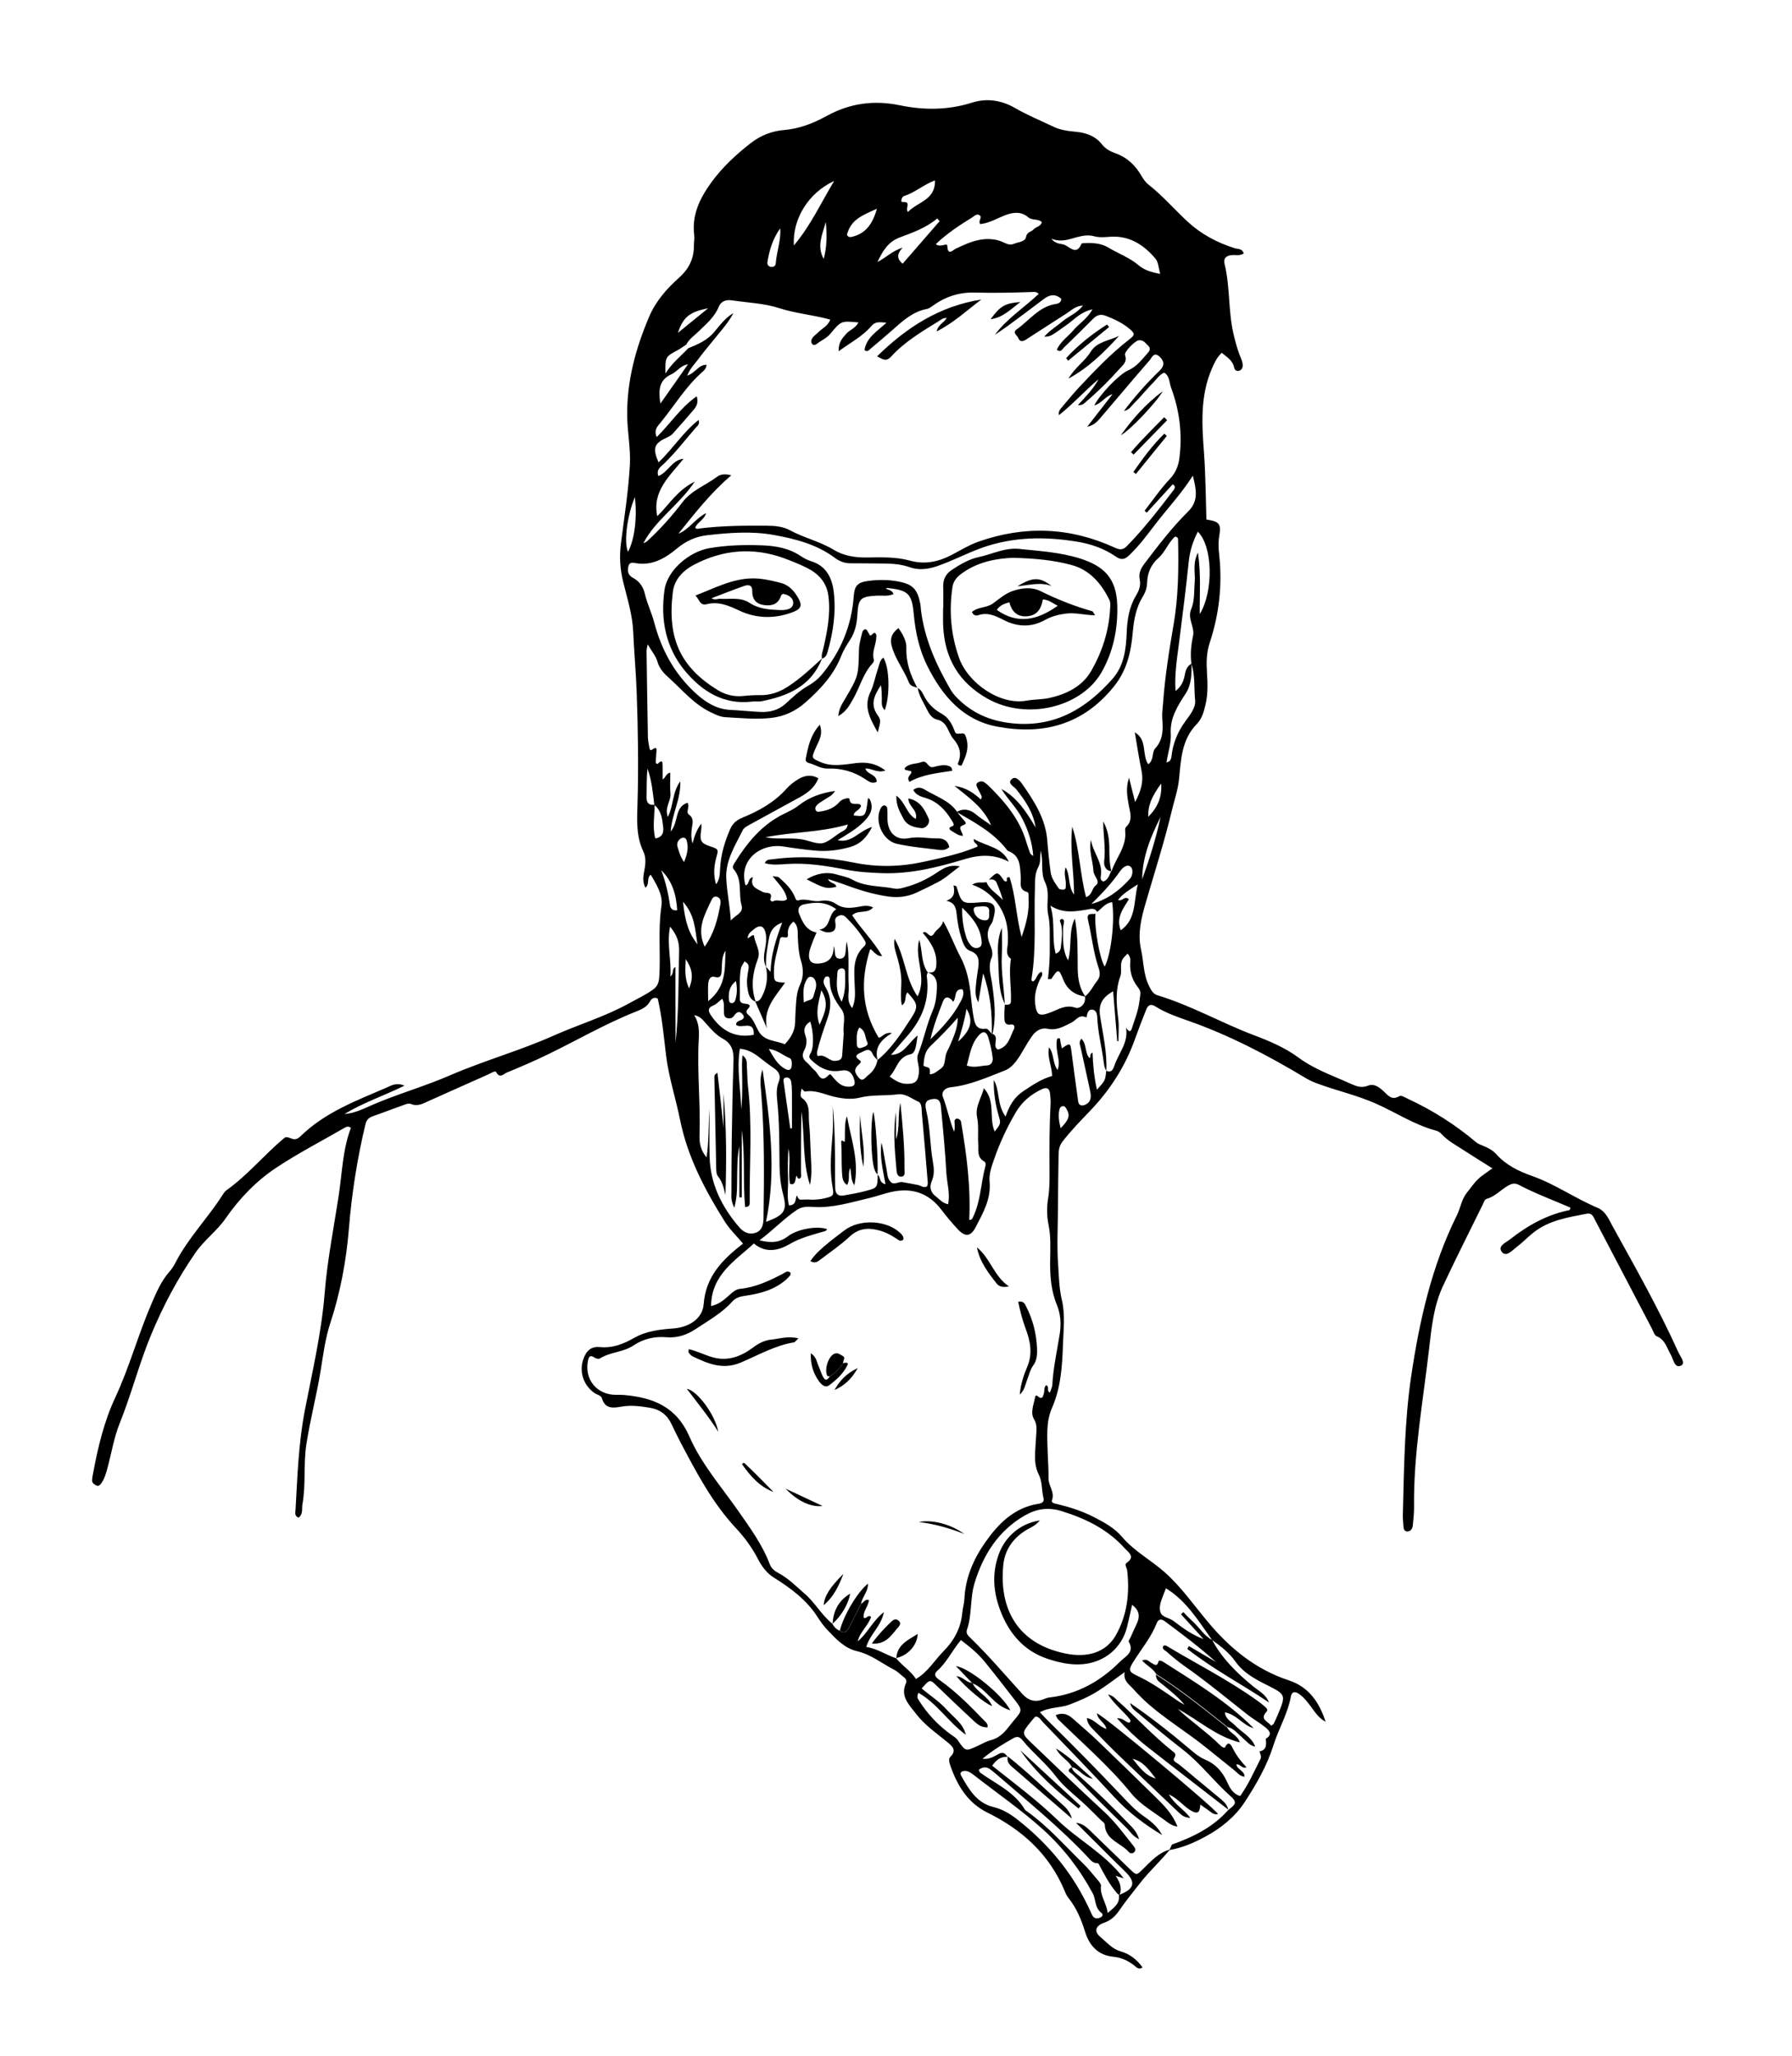 <?xml version="1.0" encoding="utf-8"?>
<!-- Generator: Adobe Illustrator 22.0.1, SVG Export Plug-In . SVG Version: 6.00 Build 0)  -->
<svg version="1.1" id="Calque_1" xmlns="http://www.w3.org/2000/svg" xmlns:xlink="http://www.w3.org/1999/xlink" x="0px" y="0px"
	 viewBox="0 0 2256.9 2587.9" style="enable-background:new 0 0 2256.9 2587.9;" xml:space="preserve">
<g>
	<path d="M1473.5,2328.3c-12,14.6-26,27.3-37.7,42.3c-8.9,11.4-18.1,22.6-26.3,34.6c-4.8,7.1-10.6,12.4-19.1,15.3
		c-10.8,3.8-12.9,10.9-4.5,17.9c7.9,6.6,14.6,15,25.5,18.1c11.4,3.2,20.5,10.4,27.6,20.2c-5.2,3.4-7.9-0.5-10.7-2.6
		c-7.7-6-16.5-9.9-25.9-10.8c-19.6-1.8-30.3-14.2-35.6-30.8c-4.9-15.7-10.8-30.3-21.1-43.2c-2.1-2.6-3.6-5.7-4.8-8.8
		c-19.2-46.1-53.5-77.1-97.5-98.8c-24.5-12.1-37.7-33.8-46.4-58.7c-1.3-3.7-2.8-8.7-0.2-11.3c9.1-8.8,1.7-14.1-3.9-18.8
		c-13.7-11.3-28.4-21.3-39.4-35.7c-8.8-11.5-20-21.8-12.4-38.6c1.6-3.5-1.2-6.2-4-8.3c-3.6-2.7-6.7-6.1-10.6-8.1
		c-15.5-8-29.4-19.4-46.8-23.5c-16.2-3.8-26.8-15.4-37.5-26.7c-4.6-4.8-8.6-10.3-12.2-15.9c-13.8-21.8-33.9-36.7-55.2-50
		c-9.5-5.9-15.6-14.6-20.4-23.9c-7.3-14.1-16.6-26.7-27.1-38c-30.2-32.2-50.3-70.7-70.6-109.2c-3.9-7.4-7.5-15-11.1-22.5
		c-5.4-11.5-14.6-18.3-26.9-20.3c-12-2-23.9-3.6-36.4-1.4c-9,1.6-20.3,3.4-24.1-10.3c-1.1-4-6.1-4.6-9.2-6.7
		c-14-9.5-19.9-26.8-14.4-42.6c3.7-10.8,9.7-16.5,21-15.4c16.1,1.5,29.8-4,42.9-11.5c15.6-8.9,32.8-10.7,49.9-12
		c18.6-1.4,36.4-11.8,37.8-30.4c2.6-35.1,23.7-56.3,49.6-76.4c-8.1-9.6-17-18.1-23.3-28.2c-24.9-39.7-46.6-81-56-127.6
		c-5.5-27.3-14.4-54-17.7-81.6c-2.8-23.7-5-47.5-10.4-71c-4.4-2.5-8,0.2-9.7,3.4c-3.8,7.1-10.5,10.1-17.1,12.7
		c-38.5,15.2-74.2,36-111.3,54c-17,8.3-34.5,15.8-52,23c-3.7,1.5-8.9,8.2-13.5-0.7c-1.1-2.1-7,1.8-10.5,3.3
		c-24.5,10.8-48.8,21.9-73.3,32.7c-7.4,3.3-14.4,8-23.7,4.2c-3.3-1.4-8.6,1.3-12.8,2.8c-11.6,4-23,8.6-34.5,12.5
		c-5.2,1.8-8.3,4.4-9.7,10.1c-10.4,43.4-17.3,87.2-20.9,131.8c-3.3,40.5-10.8,80.4-23.6,119.3c-6.2,18.9-8.7,39.1-11.9,58.9
		c-5.1,31.4-13.3,62.1-18.1,93.5c-3.8,25-0.4,50.2-4.9,75c-1,5.7,1.1,12.4-4.8,16.9c-5.5-1.9-4.1-6.4-3.9-9.8
		c2.4-41.6,3.7-83.3,11.6-124.6c9.5-49.2,21.1-98.1,25.1-148.2c3.3-41.1,11.3-81.5,17.6-122.2c4.4-28.9,5-58.6,15.5-86
		c-3.6-2.2-5.7-1.3-7.6-0.2c-28.9,16.7-58.7,32.1-86.5,50.5c-25.2,16.7-46.3,38.7-63.6,63.6c-11.2,16.2-27.2,27.5-38.4,43.8
		c-22.3,32.3-40.4,66.5-55.5,102.7c-15.2,36.6-24.9,75-39.7,111.8c-7.2,17.9-10.3,37.5-15.4,56.3c-1.7,6.5-3.6,12.9-7.4,18.6
		c-1.6,2.3-3.6,4.7-6.8,3.1c-2.4-1.2-5.1-3-5.1-6.1c0-3.3,0.8-6.6,1.4-9.9c6-32.4,13.9-65,27.7-94.5c18-38.5,28.9-79.4,45.7-118.2
		c6.2-14.4,12.3-28.7,22.8-40.6c2.9-3.3,5.4-7.2,7.4-11.1c15.9-30.9,40.5-55.8,59-84.8c1.5-2.3,3.1-4.9,5.3-6.4
		c26.4-18.8,47-44,71.6-64.8c3.3-2.7,3.3-2.7,11.5,0.2c4.5,1.6,8.1-1.4,10.5-3.7c30.8-30,70.2-44.5,108.5-61.1
		c5.7-2.5,11.7-6.5,22-2.2c-26.6,13-52.5,21.6-75.5,35.7c13-0.9,24.4-6.9,35.8-11.8c31.8-13.7,65.1-23,96.8-36.8
		c43-18.6,88.2-31.1,131-50.2c31.4-14,64.7-23.8,95-40.7c10.2-5.7,20.9-10.5,30.4-17.5c5.4-4,6.9-8.9,7.4-15.6
		c1.9-29.4-1.7-58.8,2.6-88.1c1.8-12.2-1.6-21.2-13.3-40.5c-5.7,3.8-1,11.7-6.7,16.3c-4.2-7.6-2.6-15.4-1.2-22.8
		c1.5-7.9,1.9-15.7-1.5-22.9c-9.3-19.5-7.9-40.1-7.3-60.7c1.4-46.3,0.6-92.5-1-138.8c-0.9-25.6-3.3-51-4.4-76.5
		c-0.9-22.1-7.6-42.6-12.7-63.5c-3.9-15.9-4.9-31.7-2.8-47.9c4.2-33.1,9.5-66.3,11.3-99.5c1.1-20.3-3.2-41-3.4-61.7
		c-0.5-43.8,10.8-84.9,27.7-124.6c8.2-19.2,21.9-35,37.3-48.7c12.6-11.2,19.1-24,19-40.6c0-4.5,1-9,0.4-13.4
		c-3.1-25,6.8-45.7,20.8-65.2c14.1-19.7,31.7-36,50.6-50.7c12.1-9.4,26.6-15.1,41.6-16.3c19.5-1.6,37-8.5,53.6-17.6
		c29.2-16.1,59.6-20.3,92.1-13.6c30.5,6.3,60.8,6.3,90.9-3.2c18.9-6,37.1-3.3,54.7,6.8c15.4,8.9,32,15.7,48.1,23.4
		c9.2,4.4,19.2,5.6,29.2,6.5c12.7,1.3,23.9,5.5,32,15.8c4.3,5.4,10.1,8.7,16.5,11c15,5.2,25.6,15.3,33.4,28.9
		c2.2,3.8,4.9,7.7,8.3,10.4c18.1,14.2,33,31.6,49.8,47.1c17.2,15.8,37.1,26.3,59.2,33.3c3.9,1.2,9.3,0.1,11.3,6.5
		c-4.8,3.5-10.5,1.6-15.7,2.2c-6.7,0.9-10.2,4.1-8.4,11.3c7.1,28.8,4.4,58.8,11.2,87.8c2.2,9.3,4.5,18.3,8,27.2
		c1.6,4.1,3.7,8.1,3.6,12.8c-0.1,3.1-1.6,5.5-4.4,6.4c-3.2,1-5.7-0.8-6.3-3.8c-1.8-9.2-9.2-13.3-15.7-18.8
		c-6,5.7-9.1,12.3-12.3,19.7c-15.1,34.7-12.7,70.6-10,106.9c2,27.7,2.1,55.5,3,83.3c16.5,2.7,18.8,5.3,16.1,21.2
		c-1.3,7.9-0.9,15.6,0,23.3c4.1,37.7,0,74.6-11.9,110.5c-4.2,12.5-4.3,25.2-3.5,38c0.9,13.4,1.3,26.6-1.8,39.9
		c-2.1,8.9-4.6,18-10.7,24.2c-19.5,19.7-20.2,44.9-22.7,69.8c-1.3,13.3-5.8,26-8.9,38.9c-9.4,39.5-21.9,78.2-33.2,117.3
		c-5.5,18.9-10.3,38.3-5.7,58.5c3.4,15.1,2.8,31.1,10,45.5c2.5,5.1,5,10.1,10.9,11.9c41.8,12.6,79.7,34.4,120.3,49.8
		c19.9,7.5,39.9,15.9,56.7,28.3c20.7,15.3,44.1,23.2,66.8,33.5c6.7,3,13.1,5.3,20.8,2.2c7.7-3.1,13.8,1.4,19.4,6.4
		c5.8,5.2,10.5,12.8,20.6,6.6c2.1-1.3,7.2,1.9,10.7,3.5c30.9,14.4,59.5,32.4,85.6,54.5c2.7,2.3,5.8,3.2,8.8,4.5
		c6.3,2.6,12.4,5.7,16.8,10.7c12.3,13.8,28.2,21.4,45.1,27.4c29,10.3,54.3,28.2,82.5,40.1c10.3,4.4,14,14.4,18.6,22.7
		c28.8,52.2,58.3,104.1,82.8,158.5c2.5,5.6,10,14.5,3.6,17.4c-8.3,3.8-9.5-8-12.9-13.8c-5-8.5-6.9-18.8-17.8-23.2
		c-2.9-1.2-4.2-6.3-6-9.7c-23.8-45.4-47.6-90.8-71.4-136.3c-2.3-4.5-3.9-9.5-10.7-8.2c-23.5,4.6-47.4,8.2-67,23.7
		c-7.4,5.9-13.9,12.8-21.5,18.5c-5.4,4-12.8,12.9-18.3,5.9c-5.8-7.4,5-11.7,10.1-15.7c22.6-17.8,47.3-31.5,75-36.9
		c1.5-1.9,1.5-3.1,0.3-3.6c-21.5-9.2-43.4-17.4-64.2-28.3c-5.3-2.8-9.3-1.3-14,1.4c-8.8,5.3-15.9,13.3-26.2,16.3
		c-2.9,0.8-3.6,4.1-4.8,6.6c-16.9,34.5-34.4,68.8-50.6,103.6c-11.4,24.6-14.2,51.8-17.2,78.1c-7.6,66.3-19.8,132.3-19,199.5
		c0.1,7.8-0.8,15.6-1.6,23.3c-0.4,4.1-2.7,7.9-7.3,7.6c-4.1-0.3-4.3-4.5-4.6-7.8c-0.3-4.5-0.7-8.9-0.6-13.4
		c1.5-58.5,2-117.2,10.6-175c10.4-69.5,25.8-138.1,57.4-201.7c4.7-9.5,5.9-20.4,12.9-28.9c4.6-5.6,8.6-11.8,13.8-16.7
		c5.1-4.9,11.3-8.6,18.1-13.6c-12.6-7.9-24.3-15.1-35.8-22.6c-9.8-6.4-20.2-11.8-28.3-20.6c-1.8-2-4.4-3.7-7-4.3
		c-27.2-7.3-50.7-23-76.1-34.2c-22.5-9.9-46.4-15.5-69.5-23.7c-6.4-2.3-12.4-4.6-18.2-8.1c-47.4-28.5-96.3-54.1-148.5-72.4
		c-14.3-5-28.3-9.9-41-17.9c-6.2-3.9-9.4-1.5-11.6,3.9c-5,12.4-9.8,24.9-14.3,37.5c-12.2,34.1-31.3,63.8-56.3,89.9
		c-12.1,12.6-24.3,25.1-35,39c-4.2,5.4-4.7,11.1-4.8,17.2c-0.3,22.3-0.7,44.6-0.8,66.9c-0.1,23.3-1.4,46.7,0.2,70.1
		c1,15,1.2,30,4.7,44.8c4.5,18.7,2,37.8,1.4,56.6c-0.9,27.2-2.6,54-13.9,79.8c-7.7,17.6-5.8,37.2-5.3,56.2c0.3,10.6,1.3,21.2,1,31.8
		c-0.3,9.6,8.2,17.3,4.4,27.9c-1.4,4,5.2,4.4,8.9,5.4c15.2,3.8,29.9,8.6,43.9,15.8c13,6.7,25.8,13.6,35.3,24.8
		c15.3,18.1,36.3,29.1,53.8,44.6c21.1,18.7,36.9,41.7,54.8,63c27.8,33.2,60.1,59.5,101.7,73.2c25.5,8.4,38.3,28,46.2,52
		c-8.1-4-12.8-11.3-17.9-18.2c-4.7-6.3-9.3-12.5-15.9-17c-4.9-3.3-8.8-2.6-9.9,3.3c-3.9,21.7-15.4,40.6-21.9,61.3
		c-8.1,25.8-21.5,49.1-36.1,71.5c-12.3,18.9-30,33.1-49.8,43.8c-14.2,7.7-29.1,14.1-45.3,16.9c1.1-2.3,2.2-4.7,3.3-7
		c26.7-9.4,51.5-21.7,70.7-43.2l-0.2,0.2c4.6-4.7,14.2-8.1,4.6-16.6c-21.7-19.1-39-42.6-62.1-60.4c-18.5-14.2-36.3-29.3-54.3-44.3
		c-4.6-3.8-10.1-7.2-11.4-13.8c26.3,18.1,51.2,37.6,75.3,58.1c5.9,5,11.8,10,19.2,13.1c12.9,5.4,21.6,15,27.4,27.6
		c3.4,7.5,7,15.2,16.7,18.3c10.4-14.6,17.6-30.9,25.5-46.6c1.7-3.3-0.3-6.5-1.2-9.6c9.6-1.9,8.6-9.1,8-16c8.8-5,4.5-10.3-0.5-14.3
		c-7.3-5.9-15.7-10.6-23.1-16.4c-26.2-20.7-52-42-79.4-61.2c-7.7-5.4-15-11.6-22.1-17.8c-2-1.7-6.5-3.2-3.7-7.5
		c1.3,0,2.6-0.4,3.4,0.1c38.2,22.9,78.1,43,114.4,69c3.6,2.6,7.2,5.3,10.5,8.3c1.6,1.4,3.4,3.6,1.5,5.7c-9.5,10.2,2.3,12.2,5.6,17.8
		c1.8-1.3,3-1.8,3.4-2.7c2-4,3.8-8.1,5.5-12.2c9.8-23.5,9.6-24.4-12.8-35.7c-15.5-7.8-30.7-15.6-41.1-30.4
		c-7.8-11-18.4-19.2-29.3-27c-16.9-23.5-31.8-48.9-58-65c-1.2,2.9-1.9,4.4-2.5,6c-2.7,7.8-7.1,15.9-4.5,24.1
		c2.1,6.6,10.9,6.8,16.2,10.8c11.7,9,23.7,17.7,38.1,23c-9.5-10.4-19-20.8-28.4-31.2c1-0.9,1.9-1.9,2.9-2.8c4.1,4.1,8,8.3,12.3,12.2
		c8.1,7.5,13.8,17.5,24,22.9c12.5,23.5,31.2,41.6,51.4,58.2c7.4,6.1,16.5,10.4,20.2,20.5c-34.1-23-70.7-42-102.9-67.5
		c0.7-1.2,1.4-2.3,2-3.5c11.4,6.7,22.7,13.3,34.1,20c-20.5-18.5-42.3-34.8-64.1-51c-4.2-3.2-8.1-3.8-10.5,2.2
		c-7,17.8-19.3,32.4-29.3,48.4c-6.4,10.2-6.4,12.6,4.6,17.7c17.8,8.3,33.7,19.5,49.7,30.6c3.2,2.3,6.8,4.1,10.2,6.1
		c-8.2-9.9-17.8-17.4-27.1-25.1c-4.1-3.4-9.7-6.1-9-13c31.5,20,60.4,43.3,89.6,66.4c3.3,7.6,13.3,9.7,16,19
		c-30.2-7.6-52.3-28.4-78.3-42.3c17.4,16.3,37.2,29.6,54,46.3c1.4,1.4,4.9,3.7,5.7,2.1c4.6-9.8,8.2-1.6,9.6,1.1
		c4.4,8.9,10.3,16.6,17.4,24.1c-6.1,2.3-7.9-4.8-12.8-3.5c1,6.5,10.5,7.7,10.3,15.4c-6.3-0.8-9.2-5.3-13-8.3
		c-12.2-9.7-24.3-19.6-36.5-29.3c-30.3-24.3-64.8-43.3-90.7-73c-5.1-5.8-12.7-9.8-10.8-21.1c-12.6,9-22.7,16.9-33.5,23.7
		c-11.3,7.2-23.5,12.4-36.1,17.2c-11.6,4.4-24.8,2.8-37.1,9.6c4.1,4.3,7,7.6,10.2,10.7c31.9,31.2,63,63,93.7,95.4
		c8.4,8.9,16.6,17.7,26.9,24.8c9,6.2,17.8,13.4,23.1,23.7c-21.9-13.3-42.2-28.3-59.8-47.4c-29.4-32-59.9-63-90-94.4
		c-2.6-2.7-4.5-6.5-8.6-7.4c-0.6,0.1-1.3,0.1-1.6,0.4c-1.9,2-3.7,4.1-5.4,6.3c-11.6,14.3-11.8,14.5,1.7,27.3
		c30.2,28.9,60.3,57.9,91.1,86.2c14,13,25,28.3,36.8,43c1.9,2.3,3,4.9,0.8,7.4c-2.4,2.7-5.6,1.6-7.4-0.5c-10-11.3-29-14.6-29.8-34.1
		c-0.1-2.1-3.4-4.2-5.4-6.1c-5.9-5.9-11.8-11.8-17.9-17.6c-12.9-12.3-27.8-23.1-38.4-37.1c-12.5-16.7-28.9-29.3-41.8-45.3
		c-3.1-3.8-6.4-5.7-11.5-2.7c-12.9,7.4-25.8,14.8-39,26c9.6,0.9,15.1-3.4,20.7-6.3c5.7-2.9,8.2,0,10.8,3.9
		c-8.6-0.6-14.2,3.8-19.3,11.1c28.6,22.8,57.2,44,82.7,68.7c25.6,24.8,58.5,41.3,83,73.1c-6.2-1.9-8.8-2.7-11.3-3.5
		c-6.9-5.5-13-12.3-21.6-15.6c-5.8,0.4-8.9-3.9-12.3-7.5c-35.5-37.8-75.9-70.3-115-104.2c-2.5-2.2-5.1-4.3-7.8-6.3
		c-5.1-3.7-9.9-3.3-14.7,0.6c1,1.8,1.3,3.1,2.1,3.6c19.6,14.1,42.8,24,55.9,46.1c0.8,1.4,2.5,2.2,3.8,3.2
		c25.9,18.6,46.8,42.6,69.5,64.7c6.4,6.2,12,13.2,17.7,20c2.1,2.5,5.3,5.8,5,8.4c-1.5,12.3,7,21.4,8.4,34.1
		c8.2-6.9,15.7-11.9,14.1-22.6c19.9-7.6,21.9-16,7.8-29.7c-20.8-20.2-41.1-40.8-61.7-61.2c7.8,0.6,13.2,5.4,18.4,10.5
		c16.4,15.9,32.8,31.8,49.2,47.6c8.5,8.2,8.6,8.3,16.8,0C1450,2342.6,1459.3,2332.1,1473.5,2328.3z M824.1,1013.4
		c-1.9-15.4-3.2-31-8.7-45.9c-1.1,12.2-0.9,24.3-1.1,36.4c-0.1,7.1,3.2,10,10.1,9.2c0.1,14-2.9,28.2,0.9,42.3
		c9.3-1.3,10.6-7.9,10-13.6C834.1,1031.6,833.3,1020.7,824.1,1013.4z M964.9,1217.3c-4-7.3-2.8-15.1-1.4-22.7c1.1-6,2-12.1,1.1-18.2
		c-1.8-10.9-7.3-13.2-15.5-6.3c-3.1,2.7-7.3,5-7.5,11.2c3.1-1.6,7.7-6.2,8.1-2.9c1.2,9.7,8.8,18.3,4.7,29
		c-6.8,17.5-8.9,35.3-2.7,53.5c-8.3-3-9.3-10.5-10.4-17.6c-1.1-7.2-0.3-14.4,1.1-21.6c0.8-4.3,1.4-8.6-4.8-11.4c-1.7,3.3-4,6-4.5,9
		c-2.3,12.7-0.9,25.5-1.3,38.3c-0.2,5.6,4.2,5.6,8.1,6.1c4.8,0.6,5.6,2.9,2.1,6.3c-2.7,2.5-2.3,5.3,0,7.1
		c6.8,5.5,9.3,13.8,13.3,20.9c7.4,13.1,21.8,11.6,33.1,16.6c7.1-7.7,12.6-16.1,13-27.1c0.1-5,0.3-10,0.6-15
		c0.7-11.1,0.8-22.7,5.5-32.7c4.9-10.4,4.3-20.4,1.3-30.3c-3-9.8-3.5-19.5-4-29.6c-0.3-6.7,0.9-14.3-5.5-19.7
		c-5.7,4.4-7.5,10.4-7,15.4c1,9.7-8.6-0.2-10,6.7c-2.8,13.6-7.6,26.7-7.6,40.9c0.1,12.8,0,12.8,14,13.9
		c-12.2,17.4-28.1,33.1-22.8,57.3c-4.9-11.2-9.8-22.5-14.7-33.7c4.7,0.2,6.7-2.9,8.6-6.6c6.1-11.8,7.6-24.2,4.8-37.2
		c1.5,1.6,2.9,3.2,5.9,6.5c0.5-21.8,6.7-40.8,14.6-61.9c-12.5,4.4-15.5,12.8-16.9,21.1C966.3,1194.2,964,1205.6,964.9,1217.3z
		 M1028.4,1173.9c-1.7,4.1-3.7,8.1-5.1,12.2c-1.7,4.7-3.8,9.4-4.3,14.3c-1.1,10.2,3.9,13.7,13.9,12.4c13.2-1.7,17-9.9,17.2-21.9
		c1,3.1,1.2,5.9,1.4,8.6c0.4,4.3,1.6,7.7,6.9,7.3c5.1-0.4,6.1-4.1,6.5-8.1c0.5-4.5,0.9-9,1.3-13.6c2.4,9.6,2.4,19,2.4,28.4
		c0,9.5-0.3,18.9,0.3,28.4c0.6,8.5-3.3,18,4.4,27.1c4.6-10.5,3.5-19.7,3.1-29.1c-0.6-17-2.9-34.8,11.6-48.3c2.5-2.3,2.9-4.5,1.3-7.2
		c-6.6-11-14.9-20.8-24-29.8c-3.2-3.2-6.9-3.3-10.6-0.9c-3.2,2-3.2,4.4-2.6,8.3c1.3,8.8-2.2,12.2-10.8,11.6
		c-3.2-0.2-6.2-2.1-9.4-3.2c15-2.5,10.5-19.4,21.3-25.8c-13.7-10.2-27.3-8.9-40.8-6.1c-5.8,1.2-8.2,5.7-6.1,11.4
		C1010.6,1160.6,1015.1,1171.3,1028.4,1173.9z M1382,1148c-3.5-5.7-8.8-3.7-13.5-2.9c-14.9,2.5-29.8,5-45.6-5
		c6.5,21.5,1.4,41.4,6.7,60.5c5.9-2.3,6.4-6.4,6.7-10.1c1-9.4,2.4-18.8-0.3-28.1c-0.6-2.1-2.5-3.9,0.6-5.4c0.4-0.2,1.2-0.2,1.6,0
		c2.6,1.3,1.9,3.5,1.5,5.7c-0.4,2.2-0.8,4.4-0.8,6.6c0.1,13.1-1.2,26.5,6.3,39.7c5.1-17.9,0.3-36.5,8.5-52.7
		c4.1,21.2,3.3,42.4,3.6,63.5c0.2,12.5,2.3,24.3,9.6,34.8c-13.5-2.2-22.8-8.6-28.2-22.3c-5.1-13.1-6.3-12.6-14.5-0.1
		c-0.3,0.5-1.9,0.2-4.4,0.4c1.6-13.9,2.6-27.7,2.3-41.5c-0.2-13.3,0.8-26.8-2-39.9c-2.9-13.4,2.7-27.1-4-40.7
		c-5.8-11.8-1.7-26.2-5.4-39.6c-0.9,7.3,0.1,14.8-2.9,20.3c-4.9,9-4.1,18.1-4.4,27.4c-1.3,37.7,2,75.7-4.2,113.2
		c-0.3,1.5-0.3,3.4,2.1,3.6c4.7-2.8,4.5-10.2,10.5-12c2.4,4-0.8,6.6-2,9.4c-4.5,9.8-7.4,19.9-6.1,30.7c1.8,14.8,5.1,16.2,19.1,11.1
		c10.1-3.7,19-10.4,31.7-6c5.1,1.8,13.6-4.5,11.9-14.2c6.8-5.1,10.1-13,15.2-19.4c4.3-5.3,4.1-10.5,1.9-16.9
		c-6.5-19.4-8.5-39.9-13.2-59.8c-2.4-10.4,5.1-6.8,9.4-8.1c-1.8,17,5.2,56.6,11.6,66.6c8-15.4,12.9-56.6,9.4-81.2
		C1392.6,1136.6,1387.8,1143.2,1382,1148z M1500.6,835.5c0.3,12.9-0.1,26.4-7.1,37.2c-10.3,15.9-20.2,31-19,51.1
		c0.7,11.8-3.6,23.4-5.4,36.3c2.7-1.5,3.9-1.7,4.4-2.5c0.9-1.4,1.6-3,1.8-4.6c1.7-16.4,7.4-30.9,17.2-44.5
		c5.7-7.9,13.6-17.3,12.7-26.6c-1.6-15.4,0.3-31.2-4.7-46.2c-1.5-11.8-0.5-23.5,2-34.9c2.6-11.6-7.4-21.8-2.3-33.9
		c4.6-10.8,3.5-23,4.5-34.7c0.9-10.9-3-22.5,4-36.6c4.1,27.9,2,52.1,2.3,77.5c17.9-29.6,16.2-85.6-2.4-103.8
		c-6.2,12-10.1,24.4-11.5,38c-3.5,34.4-8,68.6-12.3,102.9c-2.5,19.5-5.7,39-4.3,59.6c7.2-5.3,9.9-11.8,11.4-18.9
		C1493,844.7,1494.4,838.8,1500.6,835.5z M1393.3,1347.9c-2.6-3.8-2.9-8.3-3.5-12.7c-2.5-18.2-7.1-36-7.9-54.4
		c-0.2-3.7-0.9-8.5-5.2-9.6c-4.9-1.3-6.7,2.5-7.8,6.6c-0.3,1,0.9,3.7-2.4,2.4c-7.8-3.1-11.7,4.6-17.2,7.2c-9.5,4.5-18,10.2-29.7,7.7
		c-8.1-1.7-14.9,2.2-19.9,9.3c-3.5,5-6.7,10.1-9.7,15.4c-6.3,10.8-13.4,23.5-24.5,27.8c-22.1,8.6-44.1,18.6-68.1,21.1
		c-8,0.8-12.1,6.6-9.9,12.1c5.5,14.4,8.3,29.6,14.1,43.9c1-3.1,0.7-5.8,0.8-8.5c0.2-2.9-1.8-6.8,2.7-8.2c2.7,0.4,4.8,1.9,5.2,4
		c7.1,41,12.4,82.1,10.4,123.6c2.9,0.3,3.7-1.2,4.4-2.7c10.1-20.4,10.1-43.2,15.9-64.7c0.6-2.1,0.6-5-1.5-6.1
		c-9.4-5.2-7-14.3-7.5-22.3c-0.7-11.1,0.8-22.3-1.4-33.3c-2.7-13.3,5.1-23.5,8.5-36.6c15.3,16.7,5.9,37.5,13.7,54.6
		c7.7-10.2,7.8-10.2,5.1-19.5c-4.3-14.8-6.7-29.9-6.3-45.4c7.9,13.1,3.5,30,14.8,46c5-14.3,11.2-24.5,22.3-31.9
		c11.5-7.6,22.7-15.4,36.4-19.2c-0.2-12.3-6.6-23.6-3.9-36.1c6.5,8.2,4.2,19.6,10.7,28.6c2.8-7.3,1.3-13.3,0.2-19.2
		c-1.1-6.1-2-12.1-1.1-18.2c0.2-1.6,1-3.1,3.8-2.5c0.3,1.9,0.7,4,1.1,6.1c0.4,2.1,0.9,4.2,1.4,6.6c10.1-7.1,10.7-7,12,3
		c2.7,19.9,5.1,39.7,8,59.6c0.6,3.9,0.4,10.1,6.8,9.1c5.1-0.8,9.2-4.8,9.6-10.3c0.3-4.3-1-8.8-1.9-13.2
		c-3.5-16.3-7.2-32.6-10.7-48.9c-0.8-3.6-2.8-7.3,0.8-11.5c7.1,6.6,3.9,17.7,10.4,24.5c1.8-2.2-0.3-5.8,3.7-6.9
		c0.5,15.6,2,30.7,5.5,46.6c10.5-11.6,10.5-11.6,11.7-23.9c7.3,3.3,9-2.8,10.5-7c5.4-15.5,17.8-28.8,14.4-47.2
		c2.6,4,5.6,6.7,7.3,1.2c3.5-11.1,8-21.8,9.5-33.6c1.5-12.4,2.8-12.5-2.4-19.3c-6-7.8-8.9-16.4-9.2-26.2c-0.1-4.9,1.8-10.8-3.3-15.3
		c-1.7,1.8-2.8,3-4,4.2c-7.1,7.1-2.4,16.9-4.9,23.9c-6.7,18.3-5,35.9-2.7,54.2c1.1,9.2,0.2,18.6,0.2,27.9c-0.5,0-1,0-1.5,0
		c-1.7-20.6-3.4-41.1-5.2-62.8c-14.5,8.2-18.8,17.3-16.2,32.5C1389.1,1302.6,1394.5,1324.9,1393.3,1347.9z M1105.1,1478.7
		c4.3,2.3,1.3,10,10.1,12.1c-3.3-18.3-7.6-35.2-5-52.4c2.7,10.8,4,21.8,6.2,32.7c1.2,5.9,0.9,12.8,5.7,17.1
		c4.2,3.8,9.6-0.9,14.5-0.1c6.6,1.1,13.1,2.4,19.7,3.7c3.6,0.7,6.8,4.2,11.3,1.6c0.3-1.3,1-2.9,0.9-4.4c-2.4-28.9-4.7-57.7-7.4-86.6
		c-0.5-5.4,0.2-13.4-4.4-15.5c-8.3-3.6-16.3-10.6-25.9-9.3c-16,2.1-32.1,0.2-48.1,4.2c-10.6,2.6-22.1,1.3-33.1-1.4
		c-11.7-3-23-8.5-35.7-6.3c-1.1,0.2-2.7-2.3-4.3-3.7c-1.1,4.3-2.2,9.9,0.3,11.7c11.3,8,8,19.8,9,30.3c1,11.1,1.6,22.2,1.9,33.4
		c0.4,15.3,2.6,30.6-0.7,45.9c-9.7-30.1-6.4-61.6-10.7-92.3c-0.6,25.5-0.6,51.1-0.6,76.6c0,2.7,1.2,6.1-1.7,7.6
		c-2.9,1.5-3.6-4.4-4-3.5c-1.3,2.9-0.8,6.6-3,9.4c-1.1,1.4-2.7,1.8-5.1,0.7c-2.9-14.4,1.3-29.5-2.1-44.3c-0.5,12-1,24.1-0.4,36.1
		c0.6,11.8-1.9,23.9,1.1,35.4c4.7-0.1,6.8-1.9,7.8-4.6c0.9-2.5,1.2-5.2,1.8-7.8c1.9,1.7,1.9,5.4,5.6,5.2c2.7-0.1,5.5-0.2,8.3-0.2
		c2.8,0,5.6,0.4,8.4,0.2c3.9-0.2,7.8-0.5,11.5-1.4c12.3-2.7,13.7-3,11.5-15c-4.2-22.9-1.4-45.4,0.2-68.2c0.8-11,0.1-22.1,0.1-33.2
		c2.9,29,2.9,58,2.9,86.9c0,5.6,0,11.1,0.2,16.7c0.2,7,3.9,10.2,10.9,8.9c9.3-1.7,18.6-3.2,27.7-5.7c14.8-3.9,14.7-4.2,14.9-21
		L1105.1,1478.7z M1399.8,1097.1c5.6-17.1,19.4-31.4,17.3-51.1c-0.2-1.6,0-3.9,0.9-4.8c9.3-8.4,5.2-18.5,3.5-28
		c-1.8-10.6-3.9-21,0.4-34.2c2.8,11,4.9,19.3,7.7,30.7c7.6-14.5,10.8-26,8.1-39.2c-3.3-16.1-5.7-32.4-8.5-48.6
		c16.2,9.5,8.6,27.9,16.9,40.2c7.6-5.4,4.3-15.1,8.7-19.8c10.3-11.3,10-23.9,9-37.4c-0.5-6.6,0.5-13.4,1-20
		c2.4-32.8,7.5-65.4,13.1-97.7c6.3-35.9,6.6-72,5.8-108.2c0-1.6-0.9-3.2-3.9-3.4c-8.4,7.3-12.1,19.1-20.9,26.9
		c-9.3,8.2-13.8,18.7-14.2,31c-0.2,6.3-2,11.9-5.3,17.3c-8.4,13.6-11.3,28.7-12.7,44.5c-2.2,25-7.1,48.4-24.2,69.4
		c-39,48-89,60.8-146.7,50c-43.1-8.1-69-38.7-87.7-75.9c-10.3-20.5-15.2-42.8-17.3-65.8c-2.3-26-7.3-30-32.9-32.8
		c-0.5-0.1-1.4-0.1-1.6,0.1c-1.4,1.7-0.3-1.1,0.2,1.1c3.3,1.4,7.4,1.9,8.8,6.5c-7,3.1-13.8,1.6-20.3,1.9c-21.1,1.1-24,3.3-25.2,24
		c-0.6,11.5-3,22.3-9.2,31.7c-4.3,6.6-8.4,13.2-11.2,20.4c-9.5,24.2-26.7,42.3-45.6,58.9c-11.8,10.3-25.9,17-42.1,18.9
		c-19.5,2.2-38.9,0.2-58.4-0.9c-6.1-0.4-11.6-3-17.2-5.7c-21.4-9.9-36-27.8-52.8-43c-6.6-6-12.7-11.8-15.3-21.2
		c-1.9-6.9-7.2-13-12.3-21.8c-0.9,5.1-1.4,6.6-1.4,8.2c0.5,36.2,1,72.5,1.7,108.7c0.1,4.4,1.1,8.8,1.8,13.2c0.2,1.5,1.3,4,2.8,2.9
		c8.5-6.2,5.9,1.2,5.9,4.8c0,3.3-0.6,6.7-0.7,10c0,1.8,1.5,3.7,2.9,2.3c6.1-6,5.7-0.8,5.8,3.2c0.2,5.3,0,10.5,0,16.8
		c4.6-2.9,4-7.5,9.7-8.5c0,9.1-0.6,17.9,0.2,26.6c0.8,9.1-7.7,17-3.3,29.1c7.6-15.1,5.4-31,15.7-44.8c0.8,22.7-10.6,40.8-12.1,63.2
		c10.4-12.3,4.5-30.7,21.2-36.3c3.3,5.4-2.7,11.7,1.8,15c6.6,4.9,4.5,10.5,3.7,16.5c-0.7,5.8-1.5,11.6,0.8,19.8
		c2.7-10.5,5.8-18.1,11-24.9c0.5,3.6,0.1,6.8-0.4,10.1c-1.6,11.5,0.3,14.6,11.3,18.3c10.5,3.6,11,3.7,8.4,12.9
		c-3.3,11.5-4.3,22.9-0.7,35.1c4.7-6.1,4.7-12.7,5.1-19.4c0.8-17.4,5.6-33.8,12.6-49.9c3.6-8.2,8.8-11.9,16.1-14.9
		c20.8-8.6,40.1-19.4,55.3-36.6c4-4.5,9.1-8.3,14.3-11.5c7.8-4.7,16.3-6.6,25.5-1.2c-6.2,15.4-19.3,21.7-32,28.5
		c-18.1,9.8-36.2,19.7-54.3,29.7c-3.3,1.9-7.5,4-9,7.1c-9.5,19.4-21.9,38.1-20.7,60.9c0.9,17.5,4.6,34.8,5.7,52.9
		c4.9-6.5,16.4-9.4,13.6-19c-4.4-15.1,1.6-32.4-10.1-45.8c-2.1-2.4-0.2-5.4,1.2-7.7c15.8-25.4,34.2-48.1,61.9-61.7
		c6.5-3.2,13.2-6.3,18.8-10.7c13.3-10.5,28.5-15.8,45.8-18.3c-3.2,5.9-8.6,7.9-13.1,10.9c-2.7,1.9-5.8,3.4-8.3,5.6
		c-2.1,1.8-4.1,4.2-3.1,7.2c1.3,3.5,4.4,2.4,7.1,2c9.1-1.4,17-4.8,23.2-12c3.5-4.1,12.4-5.7,12.5-3.6c0.7,10.9,12.4,2.7,14.5,8.6
		c-1.5,6-8.8,6.3-9.3,12.1c15,1.9,15.2,1.6,18.1-21.9c0.8,0.6,2.1,1.1,2.4,1.9c5.4,11.7-0.1,20.4-8.1,28.3
		c-9.2,9.1-20.5,15.5-32.5,22.9c18,4,26.5-11.7,43.3-16.7c-7.3,14.7-16,22.1-28.4,25.5c-14.1,3.9-28.5,5.6-43,4.3
		c-13.3-1.2-26.6-3-39.7-5.1c-28.3-4.7-57.5,15.9-48.3,48.8c5.3-0.9,2.5-9,9.4-10.2c-4.4,12.4,5.4,14.6,12.3,18.5
		c4.2,2.4,13.5-1.2,9.5,9.5c-0.4,1.1,2.2,3.3,3.6,2.4c5.3-3.4,12,2,17.5-2.7c-1.9-11.5-10.4-18.9-18.2-29c4.7,0.8,6.7,0.5,7.7,1.3
		c8.3,7.3,16.4,14.8,20.6,25.4c0.9,2.2,1.6,4.5,4.4,3.7c9.4-2.9,18.5,2.5,28,0.7c6.7-1.3,13.7,0,19.3,3.9c8.7,6,17.7,5.3,27.3,3.7
		c6-1,12.4-2.9,19.3,0.7c-7.7,8.6-18.8,2.4-26.3,9.8c11.3,17.5,26.8,32.3,37.7,51.3c-5.2,0.4-6.9-2.2-9.1-3.7
		c-2.5-1.7-4.3-5.4-6.1-4.5c-12.4,39-10.7,75.5,10.8,110.9c3.8,0.5,7-7.4,16.7-5.7c-15,9.1-22.2,19.2-17.9,34.3
		c-2.1-2.5-5-4.8-6.2-7.7c-4-9.5-10-4.1-15.1-2c-5.7,2.3-8.5,5.2-1,9.9c2.8,1.8-1,4.5-2.9,6.4c-6.2,6.1-1.8,11.7,2,15.9
		c4.5,4.9,7.7-1.1,10.9-3.5c6.4-4.8,10.6-11.3,12-19.3c17.8-14.6,30-33.7,42.3-52.6c9.8-15,8.5-18.3-4.5-32.6
		c-4.3,4.3-0.3,12.2-7.1,16.2c-2-9.8-0.8-19.2-0.6-28.5c0.1-10.1-1.9-19.8-4.5-29.5c-2.2-8.4-6-16.7-4-25.6
		c13.2,22.5,13.3,49.9,28.9,72.4c12.5-24.4-4.6-47.8,2.1-71.2c4.3,13.5,2,28.7,10.7,40.9c-0.4,1.6-1.4,3.3-1.2,4.8
		c4,29.6-5.8,54.5-25.4,76.3c-6.5,7.2-12.7,14.8-19.6,22.8c16.3-0.2,21.3-14.7,33.5-24.4c-1.8,11-2.2,22.2-8.8,23.6
		c-16.6,3.5-17.1,18.7-26.5,28.1c7,5,12.9,8.8,20.4,9.2c12.4,0.5,16-3.5,16.6-16.2c0.3-7.1-3.6-15.2-1.4-20.6
		c7.3-18.1,10.9-37.4,18.6-55.2c4.1-9.5,4.9-19.1,5.4-29.2c0.5-9.7-2.7-16.1-12-19.3c8,1.6,11-1.8,11.3-9.8
		c0.8-16.2-7.3-28.5-17.1-39.7c5.3-5.3,8.8,10.7,14.8-0.2c2.4-4.3,8.8-6.4,10.9-14.6c9.2,16.2,14.2,31,21.5,44.6
		c8.4,15.7,11.6,32.3,13.3,49.5c0.9,8.9,1.8,17.7,3.4,26.5c1.5,8.1,3.2,16.3,15,14.8c3.3-0.4,5.3,3.7,7.6,6l1.4,0.5
		c9.5,4-1.4,15.3,6.7,19.8c13.5-3.7,15.3-16.2,20.3-26.1c1.4-2.7-0.1-6.1-3.6-5.5c-9.1,1.4-8.4-4.9-8.6-10.3
		c-0.1-4.9,0.4-9.9,0.6-14.8l-0.2,0.2c3.3,0.1,7.7,0.5,7.9-3.8c0.7-18-3-35.9,0-53.9c-7.4-5.4-4.3-12.9-3.9-19.8
		c1-18.8-2.2-36.1-14.1-51.5c-7.8-10.2-17.6-17.4-30.8-22.1c7-4.6,12.8-1.7,17.9-3.3c4,10.1,14,14.7,20.7,22.7
		c-1.9-7.6-4.8-14.6-7.7-21.6c-1.9-4.5-5.7-4.8-9.8-4.2c10.8-10.5,10.8-10.5,19,1.3c0.5,0.7,1.9,0.8,2.8,1.2
		c2.3-1.1-1.9-5.9,4.1-5.5c7.8,23.1,8.1,48.2,15.2,75.3c6.4-18.2,9.8-33.2,8.8-49c-0.2-2.7,0.8-7-1.8-7.7c-11.2-2.8-7.4-12.2-8-18.7
		c-1.1-13.3-0.1-27-16-33c-0.9-0.3-1.6-1.5-2.3-2.4c-16.6-21.1-39.7-33.4-62.3-46.5l0.1-0.3c9-4.9,16.8-2.9,24.4,3.5
		c4.9,4.1,10.4,7.5,18.8,13.4c-10.3-23.3-28-34.6-46.2-49.6c15.6,2.4,24.6,9.4,33.1,17.1c2.5-3.3,0.5-5.1-0.3-6.9
		c-1.1-2.6-2.7-4.9-3.8-7.4c-1.1-2.5-2.7-5.3,0.7-7.2c2.5-1.4,5.3-1.9,7.9-0.1c1.8,1.3,3.6,2.6,5.2,4.2
		c20.9,20.5,39.5,42.5,47.8,71.4c0.9,3.2,2.1,6.3,3.2,9.5c0.9,2.7,1.4,5.7,5.4,7.6c-1.3-17.1-6.2-31.7-13.2-45.8
		c-7-14.2-18.7-25.1-26.9-38.5c20.3,11,31.8,29.6,43.1,48.5c-2.9-18.8-12.9-33.8-24.5-48.2c-3-3.7-11.8-7.5-5.3-12.9
		c4.8-4.1,10.4,2.6,13.3,6.9c15,21.6,29.2,43.5,31.2,70.9c1,13.3,2.4,26.5,4.2,39.7c1.1,7.7,5.9,14.1,10.3,20.4
		c0.9,1.3,4.1,1.6,6.2,1.4c2.9-0.3,2.5-3.1,2.6-5.2c0.6-7.5-3.1-15-0.1-22.8c5.9,10.7,2.8,24.2,10.5,34.3c0-28.6-5.6-56.8-2.3-85.5
		c9.4,28.6,9.6,59.2,17.4,88.7c8.3-3.1,6.9-10.7,12.2-14.7c6.7-5-2.6-11.7-2.9-18.1c-0.7-13.1-6.2-25.9-3.1-39.4
		c2.1,15.4,14.7,27.8,12.6,44.2c-0.3,2.8-1.7,6.9,3.2,8.3c5.9-2.2,7.2-7.9,9.6-12.9L1399.8,1097.1z M864.2,433.9
		c-3.7,2.4-7.2,5-11.1,7.1c-15.1,8.1-15.4,8.5-15,29.2c8.5-13.6,19.4-21.8,28.7-31.8c12.1-4.9,23.9-9.9,32.7-20.4
		c7.2-8.7,14-17.9,24.2-23.9c-3.8,7.5-8.8,13.9-13.9,20.3c-4.9,6.1-9.9,12.1-14.8,18.1c-5.3,6.5-10.6,12.9-15.6,19.7
		c-4.5,6.1-10.3,11.5-13.9,20.7c10.6-3.6,14.3-13.9,24.4-13.7c-0.5,4.2-2.3,6.4-4.4,8.2c-21.3,18.5-35.7,42.6-53.2,64.2
		c-3.8,4.7-9.3,9.3-5.2,18.6c17.5-17.2,30.1-37.3,50.4-51.3c2.2,7.4,0,12.4-3.6,16.6c-8.6,10.2-17.5,20.3-26.4,30.2
		c-1.8,2-4.3,3.6-6.7,4.7c-17.1,7.7-19.3,13.3-11.4,31.7c17.7-16.8,30.7-37.8,50.4-53.4c1.9,5.6-1.6,7.5-3.6,9.8
		c-13.1,15.2-25.4,31.1-39.8,45.1c-3.9,3.8-10.3,7.3-7.2,15.7c12.5-5,17.2-20.4,31.7-21.8c-17.2,21.7-39.8,40.5-33.1,72.3
		c14.2-13.5,24.6-32.3,47.3-43.6c-20.5,30.3-49.5,48.2-64.8,77.6c2.8-0.8,4.8-2.5,6.6-4.2c15.5-14.5,29.7-30.3,42.5-47.2
		c11.6-15.3,29.5-21.4,44-32.4c3.7-2.8,9.7-3.8,17.6-1.6c-26.5,22.6-46.2,48.2-66.6,73.5c13.4-5.3,20.8-18.7,34.9-26
		c-2.9,9.4-11.5,11.6-13.7,18.5c2,2.3,4.2,1,6.2,0.8c27.7-3.4,55.6-3.6,83.4-3.4c10.1,0.1,20.6,0.8,29.4,5.6
		c17.7,9.6,37.7,14.1,54.8,24.4c13.1,7.9,26.7,10.1,41.5,10c18.4-0.2,37.1-1,54.9,3.9c19.1,5.3,36.2,1.6,53.1-7.3
		c10.8-5.7,21.4-12.2,32.8-16.3c58.3-20.7,115.9-18.6,172.2,7.3c7,3.2,10.7,2.9,15.7-2.3c21.5-22,40.2-46.2,58.8-70.6
		c1.4-1.8,2.2-5.1-1.5-6.8c-10.9,11.9-21.8,23.8-32.6,35.7c-0.9-0.8-1.8-1.6-2.8-2.4c10.5-13.5,20.2-27.7,31.9-40.1
		c7.4-7.9,10.7-16.2,12-26.5c3.9-30.4,0.1-59.8-10.5-88.4c-2.4-6.4-1.6-14.6-8.7-18.9c-6.2,2.7-9.4,8.2-13.7,12.5
		c-4,3.9-7.6,8.2-11.4,12.3c-4.1,4.5-8.1,9.2-12.5,13.5c-3.8,3.8-6.7,9.1-13,9.8c13.6-17.8,28.2-34.6,44.3-50
		c6.8-6.5,7-12.1,0.5-18.2c-7.2-6.8-9.8,1.5-12.8,4.9c-19.8,22.7-39.1,45.8-58.7,68.7c-5.2,6.1-10.1,12.9-19.6,14.6
		c10.6-13.6,21.2-27.3,31.8-40.9c-9.1,2.4-13.3,11.4-22.9,14.1c6.3-12.9,30.6-38.8,42.6-44.1c10.9-4.7,17.3-13.7,24.7-21.9
		c2.4-2.6,4-5.7,0.9-8.8c-3.5-3.4-6.5-8.1-12.3-7.2c-4.8,0.7-18.7,14.7-17.2,18.7c3.1,8.5-2.6,12.4-6.9,17.2
		c-13,14.6-26.8,28.3-41.7,41c-2.6,2.2-4.8,5.4-10.7,4.6c10.3-11,19.6-20.6,26-32.5c-17.1,14.2-31.7,30.8-49.9,45.2
		c-0.9-4.3,0.9-6.5,2.5-8.5c7.2-8.5,14.2-17.2,21.8-25.4c20.2-21.5,40.5-43,64-61.2c7.8-6,7.7-7.6,0.2-13.8
		c-8.6-7.2-18.7-11.9-29.2-16c-6.8-2.7-11.5-1.2-16.4,3.7c-12.1,12.3-24.5,24.4-36.9,36.4c-2,2-3.6,6.3-8.7,2.6
		c4.4-10.5,14.2-16.7,21.2-25c6.9-8.2,16.8-13.7,23.7-26c-14.7,3.2-22.4,12.4-31.5,18.9c-21.2,15.1-21,15.4-29.3,15.5
		c7.3-8.1,15.9-13.2,23.5-19.6c7.6-6.3,17.6-9.7,25.4-19.6c-9.9,0.7-14.5,6-20,9.5c-17.4,11.1-34.7,22.4-52,33.5
		c-3.7,2.3-7.5,3.2-9.5-2c-1.3-3.5-8-6.7-2-11c16.1-11.3,28.1-28.9,49.6-32c3-0.4,6.5-2,6.5-6.4c-7.6-6.8-14.8-5.3-22.4,0.5
		c-15.5,11.9-31.2,23.4-46.9,35c-4.7,3.4-9.6,6.5-14.4,9.8c15.5-20.6,37-34.3,55.3-51.5c-2.9-3.1-5.8-2.5-8.5-2.4
		c-23.9,0.8-47.8,1.4-71.8,0.7c-18.8-0.6-36.3,4.7-51.9,15.8c-2.7,1.9-5.6,4.2-8.6,4.8c-18,3.4-30.6,15.2-43.6,26.7
		c-8.8,7.8-17.7,15.3-26.7,22.8c-2.3,1.9-4.5,5.4-8.3,2.3c2.4-15.7,15.5-23.3,27.7-34.5c-8.9-0.5-13.7-2.1-19.5,4.7
		c-10.7,12.5-25.6,20.2-40.8,31.3c-0.4-11.4,4.9-16.6,9.4-21.8c4.4-5.2,12.1-7.2,15.5-14.5c-21.7-2.1-21.7-2.1-35.5,14.5
		c-4.8,5.7-11.8,8.3-17.4,12.9c-1,0.8-3.5,1.2-4.4,0.6c-1.8-1.3-2.6-3.7-1.8-6c1.5-4.5,5.8-6.6,8.8-9.8c4.8-4.9,12.1-7.7,14.8-15.8
		c-21.9-6-43.7-7.7-64.6-14.5c-18.8-6.1-39.4-6.7-59.2-9.7c-7.4-1.1-13.7,1.1-16.6,8.1c-5.2,13-15.6,21.4-25.1,30.8
		C874.6,422.4,867.9,426.7,864.2,433.9z M1048.6,2044.3l-0.2-0.2c2,4.1,5,7.1,9.3,8.8c6,4.2,9.3,0.4,11.8-4.4
		c5.1-9.9,10.1-19.8,15.1-29.8c3.3-1,4.8-6.3,9.8-4.4c-0.9,8.2-7.8,14.2-6.6,22.3c3.5,2,5.2-4.7,9.3-1.1
		c-3.8,11.1-14.1,18.9-16.9,30.8c12.3-10.1,18.5-25.5,33-36.9c-3.4,17.9-17.5,27.7-22.2,43.9c14.2,2.1,25.1,10.2,37.8,14.3l-0.3-0.3
		c7.6,9.6,18.5,16,25.1,26.3c15.1-8.8,23.1-23.2,34.3-34.5c14.1-14.3,22.4-29.9,24.1-49.5c0.5-5.5,2.3-11,2.6-16.5
		c1.1-26.6,11.4-50.3,26.1-71.3c16.4-23.4,36.4-43.9,67-48.7c4.6-0.7,7.8-2.5,6.5-7.4c-2.5-9.7-1.3-20.2-5.9-29.3
		c-4.8-9.4-5.1-19.3-4.6-29.3c0.4-8.4,1.2-16.7,1.6-25c0.2-5.3,0.3-9.9-3-15.5c-5-8.2-0.4-18.5,1.3-27.5c1.1-5.8,4.9,1.2,7.5,0.7
		c2.6-0.5,2.7-3.1,3.4-5.1c1.2-3.6,0-7.8,2.9-10.9c4.9,1.4,0.2,7.5,4.8,9.2c1.1-3.2,2.9-6.3,3.1-9.5c1.2-21.8,6-43,9.4-64.5
		c1.9-12.1,1.2-24.6-3.6-36.2c-7.4-17.9-8.8-36.7-8.5-55.8c0.2-15,1-30.3-2-45c-2.3-11.2-2.4-22.2-0.6-33.2
		c1.9-11.6,1.9-23.3,1.8-35c-0.2-27.9-0.2-55.7,1.3-83.6c0.2-4.4-0.1-8.9-0.6-13.3c-0.7-6.4-3.7-8.8-10.2-5.8
		c-14,6.5-25.3,16-33.1,29.4c-11,18.8-20.2,38.5-27.3,59.1c-3.1,9-6.5,18.3-5.6,27.7c2.1,22.1-8.4,40-17.9,58.2
		c-6,11.3-13.1,11.8-22.1,2c-7.2-7.8-14.1-15.8-20.5-24.3c-16.2-21.6-37.5-28.4-63.3-22.7c-9.2,2-18.2,5.5-27.4,7.6
		c-23.2,5.4-46.1,12.8-70.5,11.3c-7.2-0.5-14.5-0.7-21,3.7c-16.1,10.8-29.3,25-47.1,38.3c15.2,3.8,25.8,2.6,35.7-5
		c12-9.2,36.7-13.6,49.4-9.1c-0.9,2.5-3.1,2.7-5.2,3.3c-14.3,4.2-28.4,7.6-41.8,15.5c-13.7,8-30,12.1-45.2-0.7
		c-23.4,21.7-53.3,38.9-53.9,78.8c11.1-2.5,17.4-8.9,23.9-14.6c3.9-3.4,7.4-6.6,12.7-7.1c19.3-1.9,36.4-10,53.3-18.7
		c3.1-1.6,6.3-5.1,10.3-1.5c-0.2,1.2,0,2.6-0.6,3.3c-1.8,2.1-3.7,4.1-5.8,5.9c-14.6,12.4-32.3,17.1-50.7,19.7
		c-6.3,0.9-11.9,2.3-16.3,7.2c-12.8,14.4-29.5,23.6-45.2,34.1c-11.5,7.7-23.6,12.1-37.7,10.9c-14.9-1.3-29.4,2.1-41.5,10.3
		c-12.9,8.7-28.9,8.1-41.8,16.1c-2.3,1.5-5.5,0.5-7.9-1.1c-5.2-3.5-6.7-0.4-7.7,4.2c-4.8,23.6,11.3,43.2,35.5,43
		c3.3,0,6.7-0.1,10,0.2c36.4,3.2,65.9,14.8,82.2,52.2c14.9,34.3,40,62.9,61.4,93.5c15,21.5,30.5,42.6,39.9,67.4
		c2.2,5.8,6.5,8.7,11.5,11.4c11.9,6.4,21.3,15.9,31.4,24.8C1026.2,2016.7,1034.5,2033.2,1048.6,2044.3z M1309.6,1914
		c-5.4,6.6-11.3,8.8-16.5,11.8c-17,10.1-27.6,25-29.5,44.2c-5.4,52.8,15.9,98.9,78.5,111.6c28,5.7,50.9-1.7,63-22.7
		c14.5-25.3,17.8-53.2,14.5-81.9c-0.4-3.2-3.7-7.5-0.9-9.4c11.9-8,2.1-13.7-2.2-18.5c-21.5-23.9-49-37.4-79.4-46.8
		c-16.9-5.2-31.7-3-46.3,5.4c-33.3,19.1-52.3,49.1-63.3,84.8c-6,19.3-3.1,40-9.7,59.2c-1.5,4.4,1.4,7.4,4.3,10.1
		c23.2,22.5,44.1,47.2,65.9,71.1c7,7.7,15.6,10.4,25.7,6.4c2.6-1,5.2-2.1,7.9-2.4c35.2-4,64.4-20.4,89-45.1
		c6.5-6.6,18.8-11.6,11-25.1c-0.7-1.1,1.6-3.9,2.5-6c2.3-5.1,4.4-10.2,6.9-15.2c4.7-9.3,5-17.7-5.2-25.2c-2.1,9.5-4.1,18.5-6.3,27.6
		c-6.6,26.9-28.6,44.7-55.9,47.1c-15.5,1.3-30-2.1-44.3-6.8c-30.3-10-48.9-32.7-59.6-61.1c-8.5-22.5-10.7-46-1.9-70.3
		C1265.3,1935.8,1283.5,1918,1309.6,1914z M1502.3,598.8c-15.1,23.6-32.3,41.6-47.5,61.5c-10.1,13.2-20.1,26.7-32.2,38.3
		c-5.4,5.2-9.7,7.3-17.2,2.1c-14.8-10.2-31.4-16-49.4-18.9c-40.2-6.5-79.6-6.1-118.5,7.5c-19.5,6.9-37.7,16.7-57.2,23.4
		c-11.4,3.9-23.1,5.4-34.4,1.4c-10.8-3.8-21.7-4.6-32.9-4.7c-13.9-0.1-27.9-0.3-41.8-0.3c-7.6,0-13.9-2.4-20-7
		c-22.9-17.1-50.6-24-77.5-28.8c-27.1-4.8-55.5-2.7-83.4,0.5c-14.4,1.7-26.7,7.5-37.6,16.6c-15.5,12.9-32.1,22.4-53.3,18.3
		c-6-1.2-7.8,1.2-8.4,6.8c-0.6,5.8,1.2,9.2,6.4,12c7.6,4.2,12.7,11,14.6,19.5c2.9,12.6,8.7,24.2,11.9,36.5
		c9.2,34.7,25.5,64.8,52.5,89.4c13,11.8,26.4,20,44,20.8c12.2,0.6,24.5,1.9,36.7,2.5c12.1,0.6,23-1.9,32.4-10.4
		c8.6-7.9,17.3-16.2,27.3-21.9c7.6-4.3,13.7-9.2,19-15.7c23.3-28.4,36.7-60.7,39.4-97.5c1-13.5,4.9-17.6,18.2-19.4
		c12.2-1.6,24.5-1.7,36.7,0.5c19.4,3.4,25.3,9.5,29.1,28.9c0.4,2.2,0.3,4.4,0.6,6.7c4.4,36.7,19.3,69.6,37.6,101.1
		c2.7,4.7,6.7,8.9,10.7,12.7c19.8,18.8,43.3,27.6,70.8,29.7c51.8,3.9,90-19.9,122.3-56.4c14.4-16.3,17-37.1,17.8-58
		c0.6-16.3,3.1-32.5,11.6-46.5c4.1-6.7,6.3-13.2,4.8-20.4c-1.8-8.8,2-14.9,6.9-21.3c16.9-22.2,33.9-44.4,53.7-64
		C1509.6,631,1506.9,617.4,1502.3,598.8z M893.6,1396.3c0,20-0.4,39.9,0.1,59.9c0.9,34.4,15.4,63.2,37.4,88.8
		c5.7,6.7,12.9,9.6,20.8,6.8c7.6-2.7,9.5-9.7,9.7-17.7c0.7-52.4,1.4-104.8-2.8-157.1c-0.8-10.1-2.4-20.4,1.6-30.5
		c9,63.4,17.9,126.8,4.3,191.7c23.5-8.7,27-14.2,21.5-35c-3-11.5-4.2-22.9-4.4-34.7c-0.4-27.9,0-55.7-3-83.5
		c-0.8-7.8-1.1-15.5,2-23.1c2.9-7.2,0.5-12.8-6-17.1c-6.9-4.6-13.4-9.9-20.1-15c-6.6-5-13.7-8.7-22.9-9.6
		c-4.3,26.5,1.3,51.5,1.7,76.6c1.3-11.1,1.3-22.2,1.3-33.3c0.1-11.2-0.9-22.4,0.3-35.1c6.6,5,5.2,9.7,5.5,13.9
		c0.6,8.3,0.5,16.7,1.4,25c5.6,48.4,1.9,96.9,2.2,145.3c0,2.7,0.6,7-5.8,6.8c-2.9-32.1,0.3-64.4-4.2-96.5c0,28.2,0,56.3,0,84.5
		c-1,0-2,0-3-0.1c0-21.4,0-42.8,0-64.3c-2.7,12.3-2.5,24.5-2.8,36.7c-0.3,12.3,0.7,24.9-3.6,40.7c-4.5-8.9-3.6-14.4-3.6-19.7
		c0-22.3,0.1-44.6,0.4-66.9c0.5-32.9,1.1-65.8,2.2-98.6c0.4-12.2-2.1-21.5-13.7-27.8c-8.3-4.5-14.7-11.9-21-19
		c-3.6-4-6.6-8.8-14.8-10.5c6.5,10.5,6.3,20.8,5.7,31.1c-2.2,40.1,2.4,80.2,1,120.3c-0.4,9.7,1.7,19.4,8.9,27.7
		C892.9,1436.7,892.1,1416.5,893.6,1396.3z M1156.7,2131c-2.3,5-1.1,7,0.1,8.8c10.7,17.3,24.4,31.8,40.8,43.7
		c3.1,2.3,6.4,3.9,8.8,7.4c9.6,14,9.7,13.9,24.8,7c5.6-2.6,11-5.8,16.8-7.3c9.3-2.4,15.6-8.2,21.3-15.3c2.7-3.5,5.5-6.9,8.3-10.3
		c9.8-11.4,10-12.6,1.1-24.1c-12.6-16.3-25.2-32.6-38.2-48.6c-8.7-10.7-19.2-19.3-30.3-27.7c-11.2,13.4-17.7,28-29.6,38.5
		c-5.3,4.7-2.6,8.2,2.5,11.7c20.6,14.5,38.3,32.3,55.7,50.4c2.4,2.5,5.9,4.7,4.9,9.3c-7.7,0.2-12.5-3.6-17-7.8
		c-15.5-14.5-30.9-28.9-46.1-43.7c-9.5-9.2-9.2-9.4-19.8,2.5c10.5,9,22.3,16.4,31.6,26.8c8.8,9.8,20.6,17.3,24,31.5
		C1194.7,2168.3,1180.5,2144.5,1156.7,2131z M1215.5,2229.3c-4.1,0-7.3,2-5,6c9.6,17.1,19.6,34.4,40.6,39.5
		c11.2,2.7,20.5,8.2,29.4,15.1c40.8,31.7,72.5,70.5,93.5,117.8c1.9,4.4,3.8,8.3,9.5,7c3.6-0.8,7.4-3.8,3.6-6.7
		c-8.6-6.5-6.7-16.9-10.9-24.6c-16.2-30.2-37.2-57.3-62.3-80.1c-27.2-24.6-57.7-45.6-86.7-68.2
		C1223.7,2232.5,1220.3,2229.5,1215.5,2229.3z M1178.6,307.3c6,5.1,14.4-2.5,14.5,2.3c0.5,13.1,7.3,5,10.3,3.6
		c9.6-4.5,19-9,29.5-11.1c10.3-2.2,21.5-1.3,29.8,2.5c5.4,2.5,9.2,4.4,14.3,2.3c5.5-2.3,14.1-2.4,15.2-8.5c1.2-6.9,6.7-6.3,9.5-9.6
		c3-3.5,9.4-3.6,10.4-9.3c-5.3-4.6-12.1-1.6-17.4-6.2c-8.1-6.9-17.9-6.5-28.2-2.6c-10.6,4.1-20.8,10.3-32,11.4
		c-3.2-4.4,3.7-8.6-1.2-11.4c-3.4-1.9-6.2,1.3-8.9,3C1208.5,283.5,1192.8,293.8,1178.6,307.3z M1194.1,1516
		c2.7-13.9-1.4-26.5-2.2-39.2c-1.5-27.2-4.1-54.4-6.7-81.6c-0.5-5.7-1-13-10.3-11.7c-8.4,1.2-10.8,4.2-8.4,14.4
		c5.1,21.3,4.6,43.2,8.4,64.6c1.5,8.3,2.1,16.4-1.5,24.6c-3.2,7.4-1.3,14.2,5.4,19.2C1183.3,1509.6,1186.6,1514.4,1194.1,1516z
		 M1461.2,344.8c-2.1-7.2-2.2-14.7-6-19.2c-14.8-17.6-33.2-29.4-57.5-27.5c-6.7,0.5-13.2,1.1-19.8-0.7c-7.2-2-14.4-0.7-21.4,1.1
		c-9.8,2.5-19.2,7-32.4,2c6.4,7.9,12.9,5.6,17.7,8.2c7,3.8,14.5,12.1,20.2-1.8c0.3-0.8,3.1-0.8,4.7-0.9c10.1-0.4,20.1,0.3,29.1,5.6
		c12.7,7.7,26.9,12.6,38.5,22.6C1441.2,340.1,1450.8,342.9,1461.2,344.8z M1062.6,1300.8c-1.6-9.6,3.7-21.5-2.8-30.2
		c-8.6-11.6-15.1-23-14.8-37.8c0-1.6-0.8-3.4-2.8-3.6c-2.6-0.2-3.8,1.7-4.5,3.9c-1.4,4.2,0.8,7.6,2.7,10.9c6.9,12,6.4,24.4,2.1,37
		c-2.7,7.9-5.5,15.7-8,23.6c-2,6.3-3.8,12.7-5.4,19.2c-0.5,2-0.1,6.2,1.7,5.6c8.6-2.6,13.3,6.7,21.2,6.1c5.3-0.4,8.4-1.7,8.7-7.4
		C1061.3,1319.2,1061.9,1310.4,1062.6,1300.8z M1183.4,278.4c-1-1.1-2.1-2.3-3.1-3.4c-13.8,11.9-30.7,17.7-47.1,23.9
		c-15.6,5.9-21.7,17.9-28.1,30.9c10-4.9,17.6-13.3,31.8-18.2c-8.2,8.8-6.9,14.6-0.1,20.4C1152.6,313.9,1168,296.2,1183.4,278.4z
		 M1171.1,1352.4c5-0.4,7.5-2.6,10.2-4.5c7.9-5.5,7.6-5.5,9.7-19c0.7-4.2,3.5-8.1,5.2-12.2c4.7-11.3,10.1-22.5,10-35.5
		c-10.8,12.3-21.9,23.9-33.6,34.9c-0.8,0.8-1.6,1.6-2.3,2.4c-5.7,6.1-6.4,14-7.2,21.7c-0.2,1.6,0.6,2.1,2.6,2.6
		C1171.4,1344.3,1171.3,1344.6,1171.1,1352.4z M999.8,309c21.4-25.3,33.7-53,50.8-81.2C1018.4,242.6,997.9,275.3,999.8,309z
		 M1020.5,1286c-7.4,4.7-8.8,10.3-6.4,16.7c2.5,6.8,2,13.3-1.2,19.4c-3.6,6.7-1.8,11.3,3.7,15.8c3.4,2.8,5.9,6.8,9.3,9.5
		c5.1,4.1,7.5,17.4,18.1,5.6c1.9-2.1,4.3,2.3,6,4.2c4.8,5.5,9.9,10.6,18,10.8c8,0.2,9.9-2.5,7.5-9.9c-2.6-8-7.3-12-16.1-10.4
		c-14.3,2.7-26.2-2.5-36.4-12.2c-2.5-2.4-5.6-4.2-2.2-9.5C1025.5,1318.3,1024.5,1298.6,1020.5,1286z M909.6,1257.3
		c-4.3,3.3-7.3,6.9-11.1,8.4c-8.1,3.2-6.3,7.8-2.8,12.9c13,18.9,30,28.6,53.6,24.1c1.1-19.6-16.1-6.7-22.3-12.7
		c0.3-4.2,3.4-4.7,5.8-5.7c3.9-1.5,5.4-3.9,2.5-7.4c-2.4-2.9-5.3-4.1-8.5-1c-0.8,0.8-1.5,1.6-2.1,2.5c-2.1,3.2-5.3,4.3-8.7,3.3
		c-4.9-1.4-4-6-4.3-9.7C911.3,1267.6,912.7,1263.1,909.6,1257.3z M964,1054c15.4,3.1,31,0.1,46.3,2.7c9.3,1.6,19.6,6.9,27.4,4.3
		c7.8-2.6,15-9.9,23-14.3c3.1-1.7,6.5-3.4,6.9-8.8C1033.2,1048.1,998.2,1047.1,964,1054z M1217.6,1341.4c9.3,3.3,17.5,0.2,25.6-0.2
		c5.9-0.3,7.5-5.6,7-9.6c-1.1-8.7-3-17.4-5.6-25.8c-2.6-8.1-7.1-8.4-13-1.2C1222.8,1315.2,1221.3,1328.5,1217.6,1341.4z
		 M850.8,1312.4c4.2-38.2,3.5-76.5,4.5-114.8c0.3-12.2-3-20.9-11.4-31.1c-4.4,22,1.9,41.5,0.4,62.7c5.2-4,1.1-9.1,6.4-11.9
		c0,16,0,31.4,0,46.8C850.8,1280.2,850.8,1296.3,850.8,1312.4z M1200.5,1261.1c-5.1-7-10.2-7.4-13-0.2
		c-5.6,14.8-11.6,29.6-15.7,47.5c15.2-15.1,28.1-28.9,37.1-45.8c2.6-4.8,5.4-9.9,4-15.7c-0.5-1.9-2.5-1.8-4.2-1.3
		C1201.7,1247.7,1204.8,1255.2,1200.5,1261.1z M887.5,1191.7c12-16.9,16.5-35,19.8-53.6c0.7-4.1-0.1-8.2-4.8-9.3
		c-4.1-0.9-5.7,2.8-7.1,5.7C887.2,1152.1,877.1,1169.3,887.5,1191.7z M1374.5,1138c19.7-5.3,35.3-16.8,48.6-31.8
		c2.3-2.6,3.1-5.8,3.1-9.2c0-6.2-4.8-9.2-9.9-5.9c-2.3,1.4-4.2,3.6-5.8,5.8C1400.2,1111.8,1387.8,1124.9,1374.5,1138z M1143.5,266.8
		c12.3-12.8,34.8-14.9,34-39.7c-14.3,5.3-25.2,15.4-39,19.7c-2.8,0.9-4.9,7.7-1.9,7.5C1148.8,253.6,1139.3,262,1143.5,266.8z
		 M1411.5,1171.1c19.8-13.9,16-35.9,21.5-57.8c-10.4,6.8-18.7,11.4-24.9,19.6c5.5,2.4,8-5.8,13.7-0.9
		C1414.7,1143.6,1405.2,1155.2,1411.5,1171.1z M1104.5,262.7c-16.2,7.5-30.8,12.5-36.6,28.9c-0.7,2.1-2.1,4.2,0.2,5.9
		c1.9,1.5,3.9,0.9,6.2,0.3C1090.9,293.4,1099.1,281.3,1104.5,262.7z M866.5,458.6c-9.4,1.4-13.8,9.4-21,12.6
		c-16.5,7.6-16.1,21.5-13.8,36.9C843.3,491.6,854.9,475.1,866.5,458.6z M891.9,1260.3c23.6-18.6,20.7-41.8,21.9-63.6
		c-5.2,7.7-4.3,16.6-4.9,25.2c-0.4,5.3-1,10-8.8,7.9c-5.9-1.5-7.6,3.8-8.1,8.1C891.4,1244.3,891.9,1250.7,891.9,1260.3z
		 M799.5,625.9c-9.8,23.7-13.9,56.6-8.6,68.7C799.1,680.1,802.8,650.6,799.5,625.9z M1438.5,1106.9c9.3-25.8,17.5-51.8,23.2-78.5
		C1449.3,1053.2,1438.7,1078.5,1438.5,1106.9z M995.3,1420.6c0.7-0.1,1.4-0.2,2.1-0.3c0-15,0.1-30,0-44.9c0-4.4-0.2-8.9-0.9-13.3
		c-0.5-3.5-2.9-6.3-6.8-5.6c-3.8,0.7-2.9,4-2.6,6.7C989.9,1382.3,992.6,1401.4,995.3,1420.6z M982.6,287.5
		c-9.2,12.8-13.7,27.3-16.1,42.6c-0.5,3.1,1.4,5.4,4.6,5.9c3.1,0.4,5.6-1.2,5.9-4.5C978.1,316.8,983.8,302.7,982.6,287.5z
		 M832.7,1095.4c5.6,14.6,9,29.4,11.2,44.6c0.5,3.3,3.2,7,9,5.8C851.7,1126.8,847.1,1109.4,832.7,1095.4z M860.2,1135.2
		c2.7,25.9,7.2,39.2,18.2,53.7C875.4,1169.9,875.2,1152,860.2,1135.2z M1012.4,1262.1c5.2-3.8,10.7-2.3,12.1-8
		c1.5-6.3,5.1-12.5,2.5-19.3c-1-2.6-3-5-6-5.1c-3.2-0.2-4.6,2.6-5.8,5C1011.1,1242.3,1011.6,1250.6,1012.4,1262.1z M891.8,388.1
		c-23.8,4.6-31.6,11.5-38,30.9C867.3,408,879.6,398,891.8,388.1z M968.2,1320.4c6.2,11,11.1,19.8,20.4,25.1c5.3,3,8.3,1.2,8.6-4.8
		c0.1-3.3,0.2-7.5-3-8.8C986.3,1328.8,979.9,1322.1,968.2,1320.4z M1060.1,1261.1c5.4-14.3,4.4-25.9,4.2-37.4c0-2.3-1-4.5-3.7-4.6
		c-3.3-0.2-5.8,2-5.9,4.8C1054.2,1235.2,1051.5,1246.9,1060.1,1261.1z M1462.4,986.4c-12.6,17.1-16.9,28.8-16.2,41.9
		C1457,1017.2,1463.8,1004.6,1462.4,986.4z M1040,279.5c-4,15.2-11.8,30.2-2.6,46.4C1041.5,310.8,1041.6,295.3,1040,279.5z
		 M1034.4,1246.6c-3.4,15.5-7.9,27.5-2.2,43.4C1038.9,1274.9,1044.6,1263.1,1034.4,1246.6z M1335.8,1420.3
		c10.8-11.1,12.1-16,7.5-24.1c-1.1-1.9-2.3-4.1-4.9-3.7c-2.4,0.3-3.8,2.3-4.2,4.5C1332.7,1404.1,1333.5,1411.1,1335.8,1420.3z
		 M861.5,1085.2c4.1-9.9,5.7-17.7,3.6-26c-0.5-2.1-1.2-4.3-3.9-4.6c-2.4-0.3-4.3,0.9-5.8,2.6c-2.5,2.6-3.1,5.7-2,9.2
		C855.2,1072,856.5,1077.9,861.5,1085.2z M1217.2,1269.9c-2.2,13.9-6,26.8-10.5,41.4C1220.3,1298.9,1227.6,1286.8,1217.2,1269.9z
		 M1082.3,1293.5c-4.3,6.4-3.1,13.6-3.2,20.4c-0.1,3.7,1.6,6.7,6,5.1c3.4-1.2,9.3-2.7,7.2-6.9
		C1089.3,1306.1,1090.6,1297.6,1082.3,1293.5z M863.6,1207.4c-0.3,11.4-2.1,23,4.2,36.7C874.5,1228.8,870.7,1217.9,863.6,1207.4z
		 M926.8,1235c-8.5,6.8-9.4,14.8-8.8,23.3c0.2,2.1,0.8,4.6,3.7,4.5c2.5-0.1,3.9-2.1,4.5-4.2C928.3,1251.2,928.7,1243.8,926.8,1235z"
		/>
	<path d="M1456.4,2107.6c-4.2-7.1-12.1-10.8-18-17.2c5.9-2.8,8.4,1.2,11.5,2.8c3.7,1.9,7.2,5.9,9.3-1.9c0.5-1.8,4.1-0.4,5.9,0.8
		c39.7,25.4,80.2,49.7,113.8,83.4c-13.3-3.3-21.1-17.1-36.3-19.9c1.2,9,8,11.5,12.3,15.9c8.7,9.1,21,14.6,26,27.2
		c-6.9-1.1-10.8-6.6-15.7-10.7c-6-5.2-10.9-12-19.3-14C1516.9,2150.9,1487.9,2127.5,1456.4,2107.6z"/>
	<path d="M1249,1300.9c0.8-25.5-1.9-50.7-10.8-75.6c-2,12.2-4,24.3-6,36.5c-5-8.3-3.5-16.8-2.7-25.2c0.6-6.1,1.7-12.1,2.5-18.2
		c1.2-9.3,1.2-17.4-10.2-21.4c-6.6-2.3-8.9-9.6-11-16.1c-3.1-9.6-4.8-19.4-5.9-29.4c-0.8-7.8-1.9-15.5-13.2-17.5
		c10.8-3.7,10.8-11.2,9.2-19.5c2.1,0.8,3.6,0.9,3.7,1.5c6.7,21.8,6.7,21.8,30.5,19.9c16.3-1.3,20.4,3.5,16.3,19.1
		c-0.7,2.7-1.2,5.7-2.8,7.8c-6.3,8.7-5.6,17.4-1.6,26.7c2.2,5.2,4,11.2,1.8,16.3c-4.8,11.3-0.8,21.8,0.7,32.8
		c2.9,20.9,5.4,41.9,0.5,62.8C1250.3,1301.4,1249,1300.9,1249,1300.9z M1211.8,1142.6c-0.4,15.5,1.9,26.9,5.4,38
		c1,3.1,2.8,6.1,4.8,8.7c2.5,3.3,6.2,5,10.3,3.7c4.9-1.6,4.2-6.1,3.8-9.8C1234.3,1167.5,1225.5,1155.8,1211.8,1142.6z M1235.5,1141
		c-3.4,1-10.3-1.2-9.1,5.5c1.2,6.4,6.3,11.5,13.3,12c7.9,0.6,5.7-6.5,6.1-10.5C1246.5,1140.8,1241,1140.7,1235.5,1141z"/>
	<path d="M1205.4,1022.3c2.8,3.4,5.5,7,8.5,10.2c4.1,4.4,2.8,4.7-2.4,7c-5.1,2.2,0.4,7.6,1.3,12.7c-5.5,0-9.3-3.2-13.4-5.6
		c-4.9-2.9-5.4-4.6,0.8-6.9c2.4-0.9-0.4-5.1-1.8-7.3c-7.7-12.7-17.5-23.1-32.2-27.7c-6.2-1.9-12.6-3.6-16-10.3
		c5.5-4.3,10.4-2.9,14.6-0.3c14,8.6,30.6,13.4,40.5,27.8C1205.5,1022,1205.4,1022.3,1205.4,1022.3z"/>
	<path d="M1057.7,2052.8c4.7-19.1,21.9-48.3,35.4-59.2c0.4,10.2-7.3,16.6-8.6,25c-5,9.9-9.9,19.9-15.1,29.8
		C1067,2053.2,1063.7,2057,1057.7,2052.8z"/>
	<path d="M1410,2385.5c-0.9-0.6-2.1-0.9-2.8-1.7c-10.1-11.6-17-25.2-24.1-38.6c8.5,3.3,14.6,10.1,21.6,15.6
		C1409.8,2368.3,1413.7,2376.1,1410,2385.5z"/>
	<path d="M1005.5,1684.8c-3.7,3.5-4.4,4.8-5.3,5c-24.4,3.9-45.5,16.4-67.8,25.7c-22.2,9.2-41.2,1.1-60.4-8.2
		c-1.9-0.9-3.3-2.9-4.7-4.6c-0.5-0.6,0-2,0.1-4.3c10.3,2.3,19.5,7.1,29.3,10c19.9,5.9,36.7-1,51.5-11.9c7.6-5.7,15.1-9.5,23.8-10.2
		C982,1685.3,992.2,1681.6,1005.5,1684.8z"/>
	<path d="M1020.6,1587.6c6.8-10.2,15.4-17,23.8-24c6-5,12.4-9.4,18.4-14.2c18.8-15,52.9-13.9,70.5,2.3c2.5,2.3,4.8,4.7,4.6,8.5
		c-3.2,3.4-6.1,1-8.7-0.8c-7.4-5-15.2-8.9-24-11c-13.3-3.2-24.6-1.5-35.2,8.4c-11.3,10.5-24.3,19.3-36.6,28.7
		C1030.3,1587.6,1027.5,1591.2,1020.6,1587.6z"/>
	<path d="M1284.3,1755.6c1.2-13.2,4.9-24.3,9.3-34.6c7.4-17.3,3.9-33.2-2.2-49.3c-4-10.8-6.7-21.8-9.1-33c7-1.3,8.4,2.8,10.1,6.1
		c8.5,16.5,12.9,34.2,13.7,52.8c0.3,7.2-0.2,15-4.5,20.8c-4.5,6.1-5.7,13.1-8.4,19.8C1291.1,1743.7,1290.4,1750,1284.3,1755.6z"/>
	<path d="M1061.8,1716.1c2.5-0.7,7.3-1.5,5.6,2.1c-4.9,10.7-13.9,18.7-23,25.6c-5.6,4.2-10.8-1.8-13.6-5.9
		c-6.5-9.6-10.3-20.4-9.6-34.4c7,4.7,7.4,11,9.7,16.1c2.3,5,3.6,10.6,6.6,15.2c2.7,4.2,5.5,1,7.5-1.9
		C1051.7,1728.4,1057.3,1722.8,1061.8,1716.1z"/>
	<path d="M1230.4,1570.3c16.9,13.6,21.6,36.7,40.3,49.1c-6.2,1.3-12,0.9-15.4-3.5C1244.5,1602.2,1233.8,1588.2,1230.4,1570.3z"/>
	<path d="M1098,2069c8.4-11.6,16.4-19.8,24.7-27.7c2.5-2.4,5.2-4,8.7-1.4c3.8,2.9,2.1,6.1,0,8.4
		C1122.9,2057.7,1116.5,2070.5,1098,2069z"/>
	<path d="M1061.8,1716.1c-4.5,6.7-10.1,12.3-16.8,16.7c-1.1-0.3-2.8-0.2-3.1-0.9c-4.1-8,1.6-25,9.1-27.8c4.4-1.7,7.6,1.5,10.6,3
		C1065.3,1709,1061.5,1713,1061.8,1716.1z"/>
	<path d="M1128.8,2087.6c1-17.3,15-23.1,27-30.7c-0.6,14.2-12.4,27.3-27.3,30.4C1128.6,2087.3,1128.8,2087.6,1128.8,2087.6z"/>
	<path d="M904.6,1802.4c-11.9-19-26.2-36.2-39.6-54.1C878.2,1750.7,900.7,1780.8,904.6,1802.4z"/>
	<path d="M974.2,1878.2c-17.4-6.6-29.1-19.8-40.2-35.7c3.3,1.5,0.1,0.1,2.1-0.8c0.4-0.2,1.2-0.1,1.6,0.3
		C950.3,1853.6,962,1865.9,974.2,1878.2z"/>
	<path d="M1048.6,2044.3c0.8-16.3,7.4-29.2,22-38.1c-1.6,12.3-11.3,28.7-22.2,37.9C1048.4,2044.1,1048.6,2044.3,1048.6,2044.3z"/>
	<path d="M1051,1749.8c6.3-11.2,14.2-20.5,29.3-27.6C1072.2,1736.7,1062.8,1744.6,1051,1749.8z"/>
	<path d="M1062.2,1981.3c-5.6,14.5-11.8,28.5-24.8,39.3C1038.2,2009.4,1045,1998.4,1062.2,1981.3z"/>
	<path d="M1214.4,1931.1c-18-7.2-36.4-12.5-57.1-15.1C1173.4,1912.5,1198,1918.8,1214.4,1931.1z"/>
	<path d="M989.4,1874c17.2,8.1,31.2,14.7,46.5,21.8C1021.8,1897.7,1004.6,1889.9,989.4,1874z"/>
	<path d="M1235.9,377.1c-17.8,13.2-33.9,28.7-56.3,40.2c2.1-9.2,9.3-10.7,12.7-17.1c-4.5-0.1-7.1,2.2-9.9,4
		c-21.3,13.2-43,25.9-60,44.6c-7,7.7-11.9,2.5-17.8-0.2C1141.6,412.3,1183.4,385.2,1235.9,377.1z"/>
	<path d="M1409.4,422.8c-18.4,20.1-37.3,39.3-63.7,53.8c8-14.1,20.6-21.7,27.8-33.6C1381.5,429.9,1397,429,1409.4,422.8z"/>
	<path d="M1411.6,547.9c14.6-20.3,30.8-38.9,52.7-55.4C1458.3,504.3,1423.9,541.3,1411.6,547.9z"/>
	<path d="M1342.7,450.8c15.2-16.5,32.7-30.3,51.5-42.3c0.9,1.1,1.7,2.1,2.6,3.2c-17.2,14.1-34.4,28.3-51.6,42.4
		C1344.3,453,1343.5,451.9,1342.7,450.8z"/>
	<path d="M1247.6,401.8c12.3-16.7,18-20,37.5-21.6C1272.1,390.1,1262.4,400.1,1247.6,401.8z"/>
	<path d="M1469.9,529c-14.1,14.4-28.2,28.9-42.2,43.3c-1.1-1-2.2-2.1-3.3-3.1c13.2-15.4,27.6-29.6,41.8-44
		C1467.4,526.4,1468.6,527.7,1469.9,529z"/>
	<path d="M1469.5,548.8c-13,16-25.9,31.9-38.9,47.9c-1.1-0.9-2.2-1.7-3.2-2.6c11.9-16.9,24-33.7,39-48.2
		C1467.4,546.9,1468.5,547.8,1469.5,548.8z"/>
	<path d="M1270.5,1084.8c-18.6-9.8-36.6-9-55.7-3.2c-33.6,10.2-67.6,18.7-103.3,17.6c-15.6-0.5-31-1.5-46.5-4.5
		c-24.5-4.8-49.3-8.8-74.6-7c-8.8,0.6-17.7,1.6-27.2-1.1c2.1-5.2,6.4-4.4,9.7-4.9c34.6-4.7,68.9-2.6,103,4.3
		c29.4,6,58.7,5.2,87.8-1.2c22.8-5,45.7-9.9,67.3-19c0.9-4.2-5.7-3.7-4.4-9.6C1242,1065.5,1262,1066,1270.5,1084.8z"/>
	<path d="M1042.9,1106.6c2.5,6.3,9.6,4.2,10.3,9.8c-12.1,2.8-15,2.1-37.3-9.5c12.6-7.4,24.9-9.9,38.3-5.9c6.4,1.9,13.3,3,19,6.2
		c16.7,9.5,35.5,7.8,53.3,11.4c4.5,0.9,8.8-0.4,13.1-1.6c14.6-3.8,28-10.2,40.5-18.6c7.8-5.2,15.6-10.4,28.7-7.8
		c-10.4,7.7-18.2,15-27.4,19.8c-8.8,4.6-17.8,9-26.9,13.2c-11.3,5.3-23.2,6.7-35.7,5c-20-2.8-38.9-8.9-57.6-15.9
		C1055.9,1110.7,1050.6,1109.2,1042.9,1106.6z"/>
	<path d="M1055.7,901.5c1.1-10.8,5.7-16.5,9.2-22.7c16-27.5,16.2-27.5,16.9-60.5c0.2-8,2.5-15.3,4.3-22.8c0.3-1.3,2-3.1,3.2-3.3
		c2.9-0.5,2.9,2.8,4.4,4.2c1.2,1.2,1.1,5.4,4.3,2.6c1.8-1.5,3.3-3.8,5.1-1c1,1.5,0.6,4.2,0.4,6.3c-0.9,8.7-5.6,17-2.9,26.2
		c0.4,1.3-0.6,3.4-1.7,4.6c-12.1,13-16,30.3-24.6,45.1C1070.1,887.6,1066,895.6,1055.7,901.5z"/>
	<path d="M1032.5,912.3c4.7,13-1.9,21.4-5.6,30.3c-4.9,11.5-5.2,11.7,6.6,16.8c14.4,6.2,29.4,3.1,44,1.3c13-1.6,24.9-0.3,37.6,9.3
		c-10.6,3.6-17.2-3.1-25.2-2.5c2.2,7.8,13.9,6.7,14.3,16.6c-5.6,3.2-10-0.3-14.4-3.2c-14.4-9.6-30.2-14-47.4-13.4
		c-8.8,0.3-15.8-5-23.9-7c-2.3-0.6-4.2-2.4-3.8-4.8C1017.6,940.4,1020.6,925.4,1032.5,912.3z"/>
	<path d="M1195.6,1066.4c-4.2,3.6-8.3,4-12,3.6c-18.1-2.3-36.5-3.8-54.2-7.8c-18.7-4.2-29-30.6-19.4-46.1c0.7-1.2,2.7-2.3,3.9-2.2
		c1.3,0.1,3.3,1.7,3.4,2.9c0.5,4.4,0.4,8.8,0.4,13.3c-0.1,17.3,10.2,28.3,26.5,25.1c12.5-2.5,24.3,0.4,36.4,0.2
		C1187.6,1055.2,1193.7,1057.7,1195.6,1066.4z"/>
	<path d="M1105.5,922c-10.3-18.1-18.1-32.7-9.2-51c4.3-8.9,5.9-19.1,9.2-28.5c1.8-5,2.2-11,7-14.7c7.7,11.8,8.8,47.1,1.8,66.2
		c-5-4.8-3.5-10.4-3.7-15.3c-0.2-5.3-0.1-10.7-1.2-16.1c-7.5,11.8-14.2,23.2-4.3,37.4C1110.1,907.1,1108.9,907.9,1105.5,922z"/>
	<path d="M1155.7,865.8c-4.4-1.1-9.3-2.2-11-6.6c-6.2-16-17.5-29.6-21.8-46.5c-2.3-9.2,0.6-15.9,8.6-22c5.9,8,10.3,16.7,10,24.9
		c-0.6,18.6,5.3,34.7,13.9,50.5L1155.7,865.8z"/>
	<path d="M1155.4,866.1c4,1.5,5.9,5.1,7.6,8.5c5,10.3,12.4,18.1,22.5,23.6c8.8,4.7,13.4,12.9,16.8,22c1.4,3.7,1.7,3.8,9.4,3.1
		c3.1-0.3,3.8,1.7,4.6,3.8c5.2,13.8,0.1,25.5-5.4,36.7c-4.3,0-4.9-1.7-4.3-3.2c4.9-11.6,2.1-21.2-6-30.6c-6.9-8-7.1-21.3-20.6-24.2
		c-5.3-1.2-9.5-6.3-11.8-11.2c-4.5-9.4-10.8-18.1-12.4-28.8C1155.7,865.8,1155.4,866.1,1155.4,866.1z"/>
	<path d="M1128.9,1001.6c12,9.1,12.7,22.9,24.4,29.3c3.2-11-9.4-15.6-9.3-25.8c15,3,20.6,14.1,25.6,25.5c2.3,5.3-3.3,12.5-9.1,11.9
		c-9.5-0.9-18.6-3.2-23.3-13C1133.4,1021.9,1128.5,1014.5,1128.9,1001.6z"/>
	<path d="M1145.4,984.3c-4.8-7.4,3.6-8.7,2.2-13.4c-2.7-0.6-5.2-1.3-7.6-1.8c-0.9-1.3-0.7-2.2,0.3-3.1c5.8-5.3,13.6-4.1,20.1-6.6
		c7.9-3.1,7.8,7.9,15,6.2c6.2-1.4,12.9-3.7,19.6-1.3c2.1,0.7,3.9,1.8,4.3,6C1180.8,973.2,1161.7,974.9,1145.4,984.3z"/>
	<path d="M1265.8,1264.5c-8.8-17.6-7.5-36.9-8.6-55.6c-0.8-13.6-1.2-27.5,4.6-40.8c0,11.7,0.5,23.4-0.1,35c-1,20.7,2.8,41,3.8,61.6
		C1265.6,1264.7,1265.8,1264.5,1265.8,1264.5z"/>
	<path d="M1400,1096.8c-8.3-0.8-10-7.8-9.3-13.4c1.9-16.6-1.3-32.8-1.3-49.3c5.9,10.3,7.6,21.6,7.7,33.2c0.1,10,0.1,20.1,2.7,29.9
		C1399.8,1097.1,1400,1096.8,1400,1096.8z"/>
	<path d="M1188,765.2c0-8.9,0.2-17.8-0.1-26.7c-0.3-9.2,3.2-16,10.9-21.1c10.7-7.1,21.7-13.6,34.5-16.3c16.8-3.6,32.5-12,50.4-10.1
		c26,2.7,52.4,4.3,77.3,12.3c29.7,9.6,45,24.9,46.1,58.1c1,29.8-5,59.2-19.9,85.1c-25.1,43.6-93.6,61.1-143.7,32.9
		c-35.7-20.1-53.6-50.4-55.6-90.8c-0.4-7.8-0.1-15.6-0.1-23.4C1187.9,765.2,1187.9,765.2,1188,765.2z M1275.5,702.2
		c-18.3,0.8-41.8,4.1-62.4,18.4c-6.5,4.5-12.2,9.6-13.5,18.2c-4.6,30.3-2,60.1,8.1,88.9c11.4,32.7,52.3,60.5,85.4,54.3
		c9.3-1.7,19-1.3,28.2-3.3c21.9-4.8,41.8-14.5,53.2-34.4c13.6-23.9,22.1-49.9,23.6-77.8c0.2-3.9,0.8-7.9-1-11.5
		c-10.2-20.8-25-37.8-47.8-43.8C1327.3,705.3,1304.4,702.9,1275.5,702.2z"/>
	<path d="M1035.4,828.7c-13.5,35-42.9,47.5-76.4,54.1c-3.8,0.7-7.8-0.1-11.7,0.4c-36,4.4-63.3-13.1-84.5-38.5
		c-24.1-29-31.3-64.1-25.9-102c3.6-25.4,31.7-48.3,56.3-52.6c22-3.8,44-4.4,66.1-3.6c17.1,0.6,34.3,3.4,49.3,13.6
		c4.1,2.8,8.7,5.1,13.5,6.6c18.7,5.9,25.8,21,27.9,38c3.2,25.6-0.6,51-7.7,75.9c-1.1,3.8-2.6,7.4-7.1,8.5c-1-4.6,0.8-8.7,1.8-13
		c4.9-21.7,9.3-43.3,6.3-66c-2.3-17.8-13.5-28.5-27.2-35.3c-9.1-4.5-19.1-8.6-29-12.2c-38.9-14-76.9-10.6-113,8.3
		c-13.3,7-24.7,18-26.7,34.4c-7.2,58.3,9.5,94.3,56.1,123.2c10.3,6.4,21.4,8.9,33.5,7.6c6.6-0.7,13.3-1.1,20-1
		c13.3,0.3,25-3.9,36-11.2C1008.5,853.7,1021.9,841.2,1035.4,828.7z"/>
	<path d="M1381.4,2156.8c10,3.8,145.7,117.1,152.7,126.8c-5.5,1.4-8.5-2.2-11.9-4.5c-3.2-2.1-6.3-4.5-10.4-7.4
		c-0.8,6.9-1.3,13.1-10.4,8.4c-10.1-5.2-16.4-15.1-29.3-21.2c7.2,12.8,18.6,18.3,27,29.5c-8.5-0.1-12.4-4.8-16.4-8.5
		c-24.7-23.3-49.3-46.8-73.8-70.3c-10.4-10-20.5-20.4-30.6-30.8c-4.1-4.2-8.8-8.4-9.5-16c10,1.8,14.9,10.7,24.6,13.7
		C1392,2168.4,1382.9,2166,1381.4,2156.8z M1455.6,2238.9c-8.1-10.3-15.5-21.5-29.1-24.8C1434.7,2224.2,1442.1,2235.2,1455.6,2238.9
		z"/>
	<path d="M1329.6,2159.1c9.3-3.7,15.6-0.8,21.3,4.2c10.8,9.6,21.9,18.9,32.3,28.9c23.7,22.7,47.1,45.6,70.6,68.6
		c11.4,11.1,22.8,22.2,29.1,38.6c-5.6-0.7-10.1-3.5-14-6.5c-15.1-11.4-32.6-21-44.2-35.3c-27.8-34.3-61-62.7-92.3-93.4
		C1331.4,2163.3,1330.9,2161.6,1329.6,2159.1z"/>
	<path d="M1547.2,2278.3c-34.7-26.9-69.5-53.6-104-80.7c-12.5-9.9-24-21-36.4-34.5c7.9-0.6,10.8,5.1,15.2,5.5c2.4-1.2,2-2.8,1-4.1
		c-8.1-10.4-19-18.4-27.5-31.3c6.5,1.3,9,5,12,7.7c23.3,20.6,44.3,43.8,68.7,63.2c3,2.4,6,3.8,2.6,9.1c-2.5,3.9,3.6,5.9,6.4,8.2
		c16.2,13.6,32.5,26.9,48.7,40.4c5.5,4.6,11.6,8.8,13.1,16.7C1547,2278.5,1547.2,2278.3,1547.2,2278.3z"/>
	<path d="M1076,1492.1c-4.5-6.3-3.7-13.8-5.2-22c-3.4,7.8,0.3,14.9-4,21.6c-6.2-4-6-10.6-6.4-16.2c-0.7-12.2-0.1-24.5-0.9-36.7
		c-0.5-6.8,4.2,0.4,4.4-2c0.3-3.9,0.1-7.8,0.2-11.7c0.1-3.3,0.1-6.7,0.4-10c0.3-3.3,0.9-6.5,2.2-9.8
		C1071.9,1434,1082.4,1462,1076,1492.1z"/>
	<path d="M1128.5,1399.9c0,11.4,0,22.9,0,34.3c5.1-14.7,1.8-30,5.5-45.9c2.7,28.2,5.5,55.2,5.1,82.4c-0.1,4,1.9,10.5-4.4,10.5
		c-5.3,0-5.4-6.1-5.8-10.5C1126.8,1447.2,1124.6,1423.7,1128.5,1399.9z"/>
	<path d="M1105.4,1478.5c-2.4-1.7-3.3-4.3-4.2-6.9c-4.4-13.2-5.2-56.4-1.4-71.9c2.8,6.4,6.6,62.6,5.3,79
		C1105.1,1478.7,1105.4,1478.5,1105.4,1478.5z"/>
	<path d="M1087.3,1468.8c-4.8-21.6-4.9-43.5-4.1-65.5C1084.3,1425.1,1090,1446.7,1087.3,1468.8z"/>
	<path d="M911.2,1419.6c0-14.4,0-28.8,0-43.2c3.8,42.6,3.9,85.1,2.4,127.9c-2-8.2-3.6-16.3-9-23c-2.6-3.2-2.5-7.3-2.6-11.2
		c-0.8-37.8-1.6-75.6-2.3-113.4c0-2.1-0.1-4.4,3.9-6.1C906.3,1373.9,908.9,1396.6,911.2,1419.6z"/>
	<path d="M1349.6,2224.6c1.6,5.9,6.8,8.6,10.9,12.2c20.8,18.5,40.7,37.9,60,58c5.2,5.4,11.2,10.5,14.1,20.5
		c-8.1-3.7-11.3-9.8-15.7-14.1c-22.8-22.1-45.2-44.4-67.6-67c-2.2-2.2-9.9-5.2-1.3-9.5L1349.6,2224.6z"/>
	<path d="M1349.9,2289.3c-23.9-20.6-47.8-41.2-71.6-61.9c-5-4.3-11-8.1-9-16.3c24.4,19.3,46.7,41,69.9,61.6
		C1344.2,2277.2,1348.2,2282.5,1349.9,2289.3z"/>
	<path d="M1358.4,2276.6c-27.2-21.6-53.3-44.2-73.5-73.3c25.3,23.4,50.7,46.7,76,70.1C1360.1,2274.5,1359.3,2275.6,1358.4,2276.6z"
		/>
	<path d="M1349.9,2224.9c-3.5-8.9-14-12-20-23.9c18.4,11.3,30.4,24.3,46.5,38.3c-13.4-2.4-17.3-13.4-26.8-14.6
		C1349.6,2224.6,1349.9,2224.9,1349.9,2224.9z"/>
	<path d="M1224.1,2118.4c-6.5-6.7-12.9-13.4-20.2-21c16.1,1.8,58.8,36.2,68.5,55.6c-21.5-6-29.7-27-47.5-33.8
		C1224.8,2119.2,1224.1,2118.4,1224.1,2118.4z"/>
	<path d="M1224.1,2118.4c0,0,0.8,0.8,0.8,0.8c5.9,11.4,19.6,16.1,24.6,28.5c-9-3.1-32.8-22.8-45-37.6
		C1213,2110.6,1217.1,2118.4,1224.1,2118.4z"/>
	<path d="M1379.2,774.6c-13.5-0.3-24.9-3.7-36.6-2.2c-9.6,1.2-18.3,3.5-26.8,8.2c-16.8,9.4-34.7,8.6-51.3,0.1
		c-10.8-5.5-20.7-10.4-33-6.1c-2.3,0.8-5.6,0.1-7.4-4.2c7.5-6.6,18.7-5,26.7-10.9c8-5.9,15.7-12.7,25.4-15.8
		c11.4-3.6,23.1-5.1,34.2,0.4c21,10.4,42.7,19,65.3,25.4C1376.6,769.8,1377,771.2,1379.2,774.6z M1332.1,762.6c-6.1-3-11-7.6-18.7-8
		c-2,11.9-7.3,20.3-20.1,21.2c-12.6,0.9-19.2-6.3-22.1-17.6c-6.7,1.9-11.8,3.7-15.8,9.6C1281.8,786.4,1306.6,780.7,1332.1,762.6z"/>
	<path d="M1324.5,737.8c-13.2-5.2-26.5-1.6-43.1,0.3C1300.7,726.1,1309.6,726.3,1324.5,737.8z"/>
	<path d="M875.8,749.7c24.6-9.4,46.6-21.5,72.5-21.6c11.9,0,23.1,2.7,34.4,5.5c8.9,2.2,15.6,8,20.6,15.9c8,12.5,7,17-7.3,22
		c-21.8,7.6-44,7-64.8-2.8c-13.4-6.3-26.2-11.9-41.2-8.1C881.3,762.8,881,754.6,875.8,749.7z M986,747.6c-0.8,0.7-2.1,1.3-2.3,2.2
		c-3.3,10.5-11.1,13.2-20.9,12c-10.6-1.3-15.6-7.4-15.4-18.1c0.1-7.8-5.3-7.8-10.4-6c-13.5,4.7-26.8,10.1-40.9,15.4
		c4.3,2.8,7.6,0.5,10.8,0.7c12.5,0.7,25.9-2.3,37.1,5.1c11.9,7.8,25.1,8.6,38.4,9.1c6.6,0.2,15.4-0.6,16.5-7.8
		C999.9,753.6,993.6,748.5,986,747.6z"/>
</g>
</svg>
